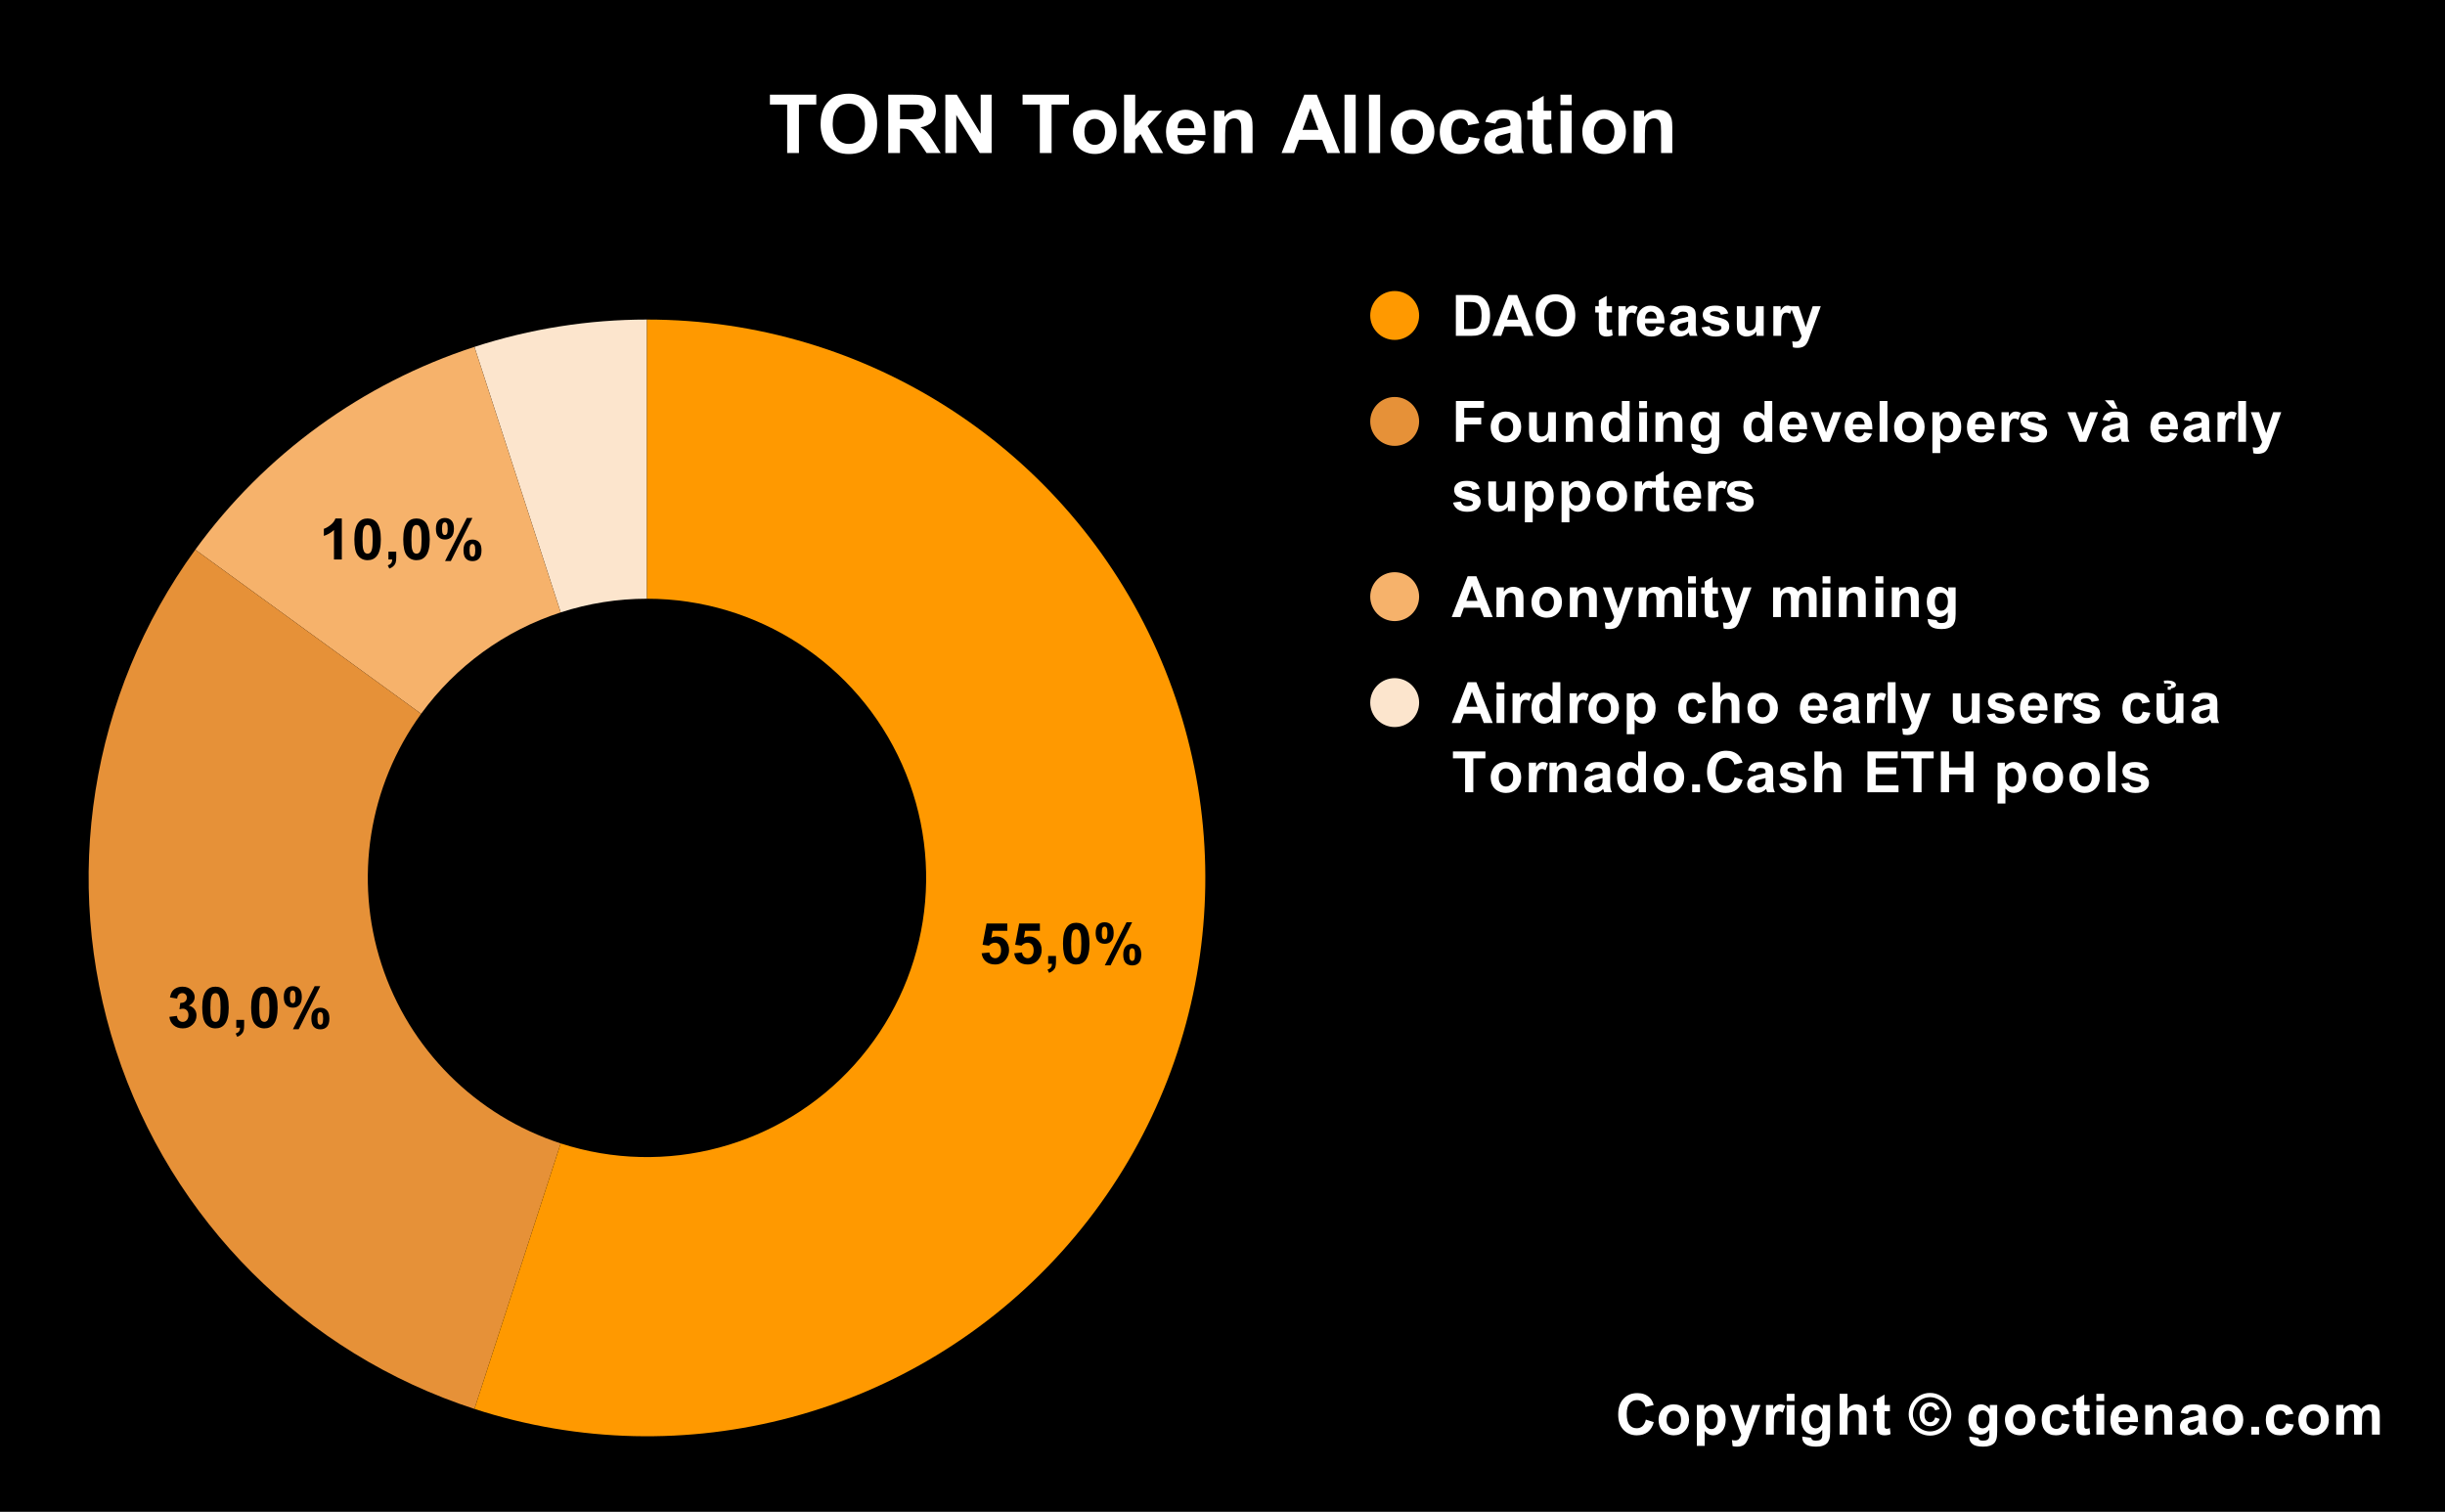 <svg version="1.1" viewBox="0.0 0.0 600.0 371.0" fill="none" stroke="none" stroke-linecap="square" stroke-miterlimit="10" width="600" height="371" xmlns:xlink="http://www.w3.org/1999/xlink" xmlns="http://www.w3.org/2000/svg"><path fill="#000000" d="M0 0L600.0 0L600.0 371.0L0 371.0L0 0Z" fill-rule="nonzero"/><path fill="#fce5cd" d="M116.426 85.123C130.1 80.68 144.389 78.417 158.767 78.417L158.767 146.925C151.578 146.925 144.434 148.057 137.596 150.278Z" fill-rule="nonzero"/><path fill="#f6b26b" d="M47.918 134.897C64.925 111.488 88.907 94.064 116.426 85.123L137.596 150.278C123.837 154.749 111.846 163.461 103.342 175.165Z" fill-rule="nonzero"/><path fill="#e69138" d="M116.426 345.744C74.713 332.191 42.009 299.487 28.456 257.774C14.903 216.061 22.138 170.38 47.918 134.897L103.342 175.165C90.452 192.907 86.835 215.747 93.611 236.604C100.388 257.46 116.74 273.812 137.596 280.589Z" fill-rule="nonzero"/><path fill="#ff9900" d="M158.767 78.417C212.882 78.417 261.927 110.267 283.938 159.704C305.948 209.14 296.8 266.9 260.59 307.115C224.38 347.331 167.893 362.466 116.426 345.744L137.596 280.589C163.33 288.95 191.573 281.382 209.678 261.274C227.783 241.167 232.357 212.287 221.352 187.568C210.347 162.85 185.824 146.925 158.767 146.925Z" fill-rule="nonzero"/><path fill="#000000" d="M240.889 233.931L242.795 233.728Q242.889 234.384 243.28 234.759Q243.686 235.134 244.217 235.134Q244.811 235.134 245.233 234.65Q245.655 234.165 245.655 233.181Q245.655 232.259 245.233 231.806Q244.826 231.337 244.155 231.337Q243.326 231.337 242.67 232.071L241.123 231.837L242.108 226.618L247.186 226.618L247.186 228.415L243.561 228.415L243.264 230.118Q243.905 229.806 244.576 229.806Q245.842 229.806 246.733 230.743Q247.623 231.665 247.623 233.15Q247.623 234.384 246.905 235.353Q245.936 236.681 244.201 236.681Q242.811 236.681 241.936 235.946Q241.061 235.196 240.889 233.931ZM248.889 233.931L250.795 233.728Q250.889 234.384 251.28 234.759Q251.686 235.134 252.217 235.134Q252.811 235.134 253.233 234.65Q253.655 234.165 253.655 233.181Q253.655 232.259 253.233 231.806Q252.826 231.337 252.155 231.337Q251.326 231.337 250.67 232.071L249.123 231.837L250.108 226.618L255.186 226.618L255.186 228.415L251.561 228.415L251.264 230.118Q251.905 229.806 252.576 229.806Q253.842 229.806 254.733 230.743Q255.623 231.665 255.623 233.15Q255.623 234.384 254.905 235.353Q253.936 236.681 252.201 236.681Q250.811 236.681 249.936 235.946Q249.061 235.196 248.889 233.931ZM257.217 234.587L259.139 234.587L259.139 235.962Q259.139 236.79 258.998 237.275Q258.858 237.759 258.451 238.134Q258.061 238.525 257.436 238.743L257.061 237.946Q257.639 237.759 257.889 237.415Q258.139 237.087 258.155 236.509L257.217 236.509L257.217 234.587ZM264.108 226.446Q265.561 226.446 266.389 227.478Q267.358 228.712 267.358 231.571Q267.358 234.415 266.373 235.65Q265.561 236.681 264.108 236.681Q262.639 236.681 261.748 235.556Q260.858 234.431 260.858 231.54Q260.858 228.712 261.842 227.478Q262.655 226.446 264.108 226.446ZM264.108 228.04Q263.764 228.04 263.483 228.259Q263.217 228.478 263.061 229.056Q262.858 229.806 262.858 231.571Q262.858 233.337 263.03 233.993Q263.217 234.65 263.483 234.868Q263.764 235.087 264.108 235.087Q264.451 235.087 264.717 234.868Q264.998 234.65 265.155 234.071Q265.358 233.337 265.358 231.571Q265.358 229.806 265.17 229.15Q264.998 228.478 264.717 228.259Q264.451 228.04 264.108 228.04ZM268.873 228.962Q268.873 227.618 269.467 226.978Q270.061 226.321 271.061 226.321Q272.108 226.321 272.701 226.962Q273.295 227.603 273.295 228.962Q273.295 230.306 272.701 230.962Q272.108 231.603 271.108 231.603Q270.061 231.603 269.467 230.962Q268.873 230.321 268.873 228.962ZM270.373 228.946Q270.373 229.931 270.592 230.259Q270.764 230.509 271.061 230.509Q271.373 230.509 271.545 230.259Q271.764 229.931 271.764 228.946Q271.764 227.978 271.545 227.65Q271.373 227.384 271.061 227.384Q270.764 227.384 270.592 227.634Q270.373 227.978 270.373 228.946ZM272.53 236.9L271.108 236.9L276.451 226.321L277.826 226.321L272.53 236.9ZM275.639 234.259Q275.639 232.915 276.217 232.275Q276.811 231.618 277.842 231.618Q278.873 231.618 279.467 232.275Q280.061 232.915 280.061 234.259Q280.061 235.618 279.467 236.275Q278.873 236.915 277.858 236.915Q276.811 236.915 276.217 236.275Q275.639 235.618 275.639 234.259ZM277.123 234.259Q277.123 235.228 277.358 235.556Q277.53 235.806 277.826 235.806Q278.139 235.806 278.295 235.571Q278.53 235.228 278.53 234.259Q278.53 233.275 278.311 232.946Q278.139 232.696 277.826 232.696Q277.514 232.696 277.358 232.946Q277.123 233.275 277.123 234.259Z" fill-rule="nonzero"/><path fill="#000000" d="M41.565 249.532L43.424 249.298Q43.502 250.017 43.893 250.392Q44.284 250.767 44.846 250.767Q45.44 250.767 45.846 250.314Q46.252 249.861 46.252 249.095Q46.252 248.376 45.862 247.954Q45.471 247.532 44.909 247.532Q44.534 247.532 44.034 247.673L44.237 246.111Q45.018 246.126 45.424 245.767Q45.846 245.407 45.846 244.814Q45.846 244.314 45.534 244.017Q45.237 243.704 44.737 243.704Q44.252 243.704 43.893 244.048Q43.549 244.392 43.471 245.048L41.706 244.751Q41.893 243.829 42.252 243.298Q42.627 242.751 43.299 242.439Q43.971 242.126 44.799 242.126Q46.206 242.126 47.065 243.032Q47.768 243.767 47.768 244.689Q47.768 246.017 46.331 246.798Q47.19 246.986 47.706 247.626Q48.221 248.267 48.221 249.173Q48.221 250.501 47.252 251.439Q46.284 252.361 44.862 252.361Q43.502 252.361 42.596 251.579Q41.706 250.798 41.565 249.532ZM52.877 242.126Q54.331 242.126 55.159 243.157Q56.127 244.392 56.127 247.251Q56.127 250.095 55.143 251.329Q54.331 252.361 52.877 252.361Q51.409 252.361 50.518 251.236Q49.627 250.111 49.627 247.22Q49.627 244.392 50.612 243.157Q51.424 242.126 52.877 242.126ZM52.877 243.72Q52.534 243.72 52.252 243.939Q51.987 244.157 51.831 244.736Q51.627 245.486 51.627 247.251Q51.627 249.017 51.799 249.673Q51.987 250.329 52.252 250.548Q52.534 250.767 52.877 250.767Q53.221 250.767 53.487 250.548Q53.768 250.329 53.924 249.751Q54.127 249.017 54.127 247.251Q54.127 245.486 53.94 244.829Q53.768 244.157 53.487 243.939Q53.221 243.72 52.877 243.72ZM57.987 250.267L59.909 250.267L59.909 251.642Q59.909 252.47 59.768 252.954Q59.627 253.439 59.221 253.814Q58.831 254.204 58.206 254.423L57.831 253.626Q58.409 253.439 58.659 253.095Q58.909 252.767 58.924 252.189L57.987 252.189L57.987 250.267ZM64.877 242.126Q66.331 242.126 67.159 243.157Q68.127 244.392 68.127 247.251Q68.127 250.095 67.143 251.329Q66.331 252.361 64.877 252.361Q63.409 252.361 62.518 251.236Q61.627 250.111 61.627 247.22Q61.627 244.392 62.612 243.157Q63.424 242.126 64.877 242.126ZM64.877 243.72Q64.534 243.72 64.252 243.939Q63.987 244.157 63.831 244.736Q63.627 245.486 63.627 247.251Q63.627 249.017 63.799 249.673Q63.987 250.329 64.252 250.548Q64.534 250.767 64.877 250.767Q65.221 250.767 65.487 250.548Q65.768 250.329 65.924 249.751Q66.127 249.017 66.127 247.251Q66.127 245.486 65.94 244.829Q65.768 244.157 65.487 243.939Q65.221 243.72 64.877 243.72ZM69.643 244.642Q69.643 243.298 70.237 242.657Q70.831 242.001 71.831 242.001Q72.877 242.001 73.471 242.642Q74.065 243.282 74.065 244.642Q74.065 245.986 73.471 246.642Q72.877 247.282 71.877 247.282Q70.831 247.282 70.237 246.642Q69.643 246.001 69.643 244.642ZM71.143 244.626Q71.143 245.611 71.362 245.939Q71.534 246.189 71.831 246.189Q72.143 246.189 72.315 245.939Q72.534 245.611 72.534 244.626Q72.534 243.657 72.315 243.329Q72.143 243.064 71.831 243.064Q71.534 243.064 71.362 243.314Q71.143 243.657 71.143 244.626ZM73.299 252.579L71.877 252.579L77.221 242.001L78.596 242.001L73.299 252.579ZM76.409 249.939Q76.409 248.595 76.987 247.954Q77.581 247.298 78.612 247.298Q79.643 247.298 80.237 247.954Q80.831 248.595 80.831 249.939Q80.831 251.298 80.237 251.954Q79.643 252.595 78.627 252.595Q77.581 252.595 76.987 251.954Q76.409 251.298 76.409 249.939ZM77.893 249.939Q77.893 250.907 78.127 251.236Q78.299 251.486 78.596 251.486Q78.909 251.486 79.065 251.251Q79.299 250.907 79.299 249.939Q79.299 248.954 79.081 248.626Q78.909 248.376 78.596 248.376Q78.284 248.376 78.127 248.626Q77.893 248.954 77.893 249.939Z" fill-rule="nonzero"/><path fill="#000000" d="M83.88 137.297L81.958 137.297L81.958 130.062Q80.896 131.047 79.474 131.515L79.474 129.765Q80.224 129.531 81.099 128.844Q81.989 128.156 82.318 127.234L83.88 127.234L83.88 137.297ZM90.208 127.234Q91.661 127.234 92.489 128.265Q93.458 129.5 93.458 132.359Q93.458 135.203 92.474 136.437Q91.661 137.469 90.208 137.469Q88.739 137.469 87.849 136.344Q86.958 135.219 86.958 132.328Q86.958 129.5 87.943 128.265Q88.755 127.234 90.208 127.234ZM90.208 128.828Q89.864 128.828 89.583 129.047Q89.318 129.265 89.161 129.844Q88.958 130.594 88.958 132.359Q88.958 134.125 89.13 134.781Q89.318 135.437 89.583 135.656Q89.864 135.875 90.208 135.875Q90.552 135.875 90.818 135.656Q91.099 135.437 91.255 134.859Q91.458 134.125 91.458 132.359Q91.458 130.594 91.271 129.937Q91.099 129.265 90.818 129.047Q90.552 128.828 90.208 128.828ZM95.318 135.375L97.239 135.375L97.239 136.75Q97.239 137.578 97.099 138.062Q96.958 138.547 96.552 138.922Q96.161 139.312 95.536 139.531L95.161 138.734Q95.739 138.547 95.989 138.203Q96.239 137.875 96.255 137.297L95.318 137.297L95.318 135.375ZM102.208 127.234Q103.661 127.234 104.489 128.265Q105.458 129.5 105.458 132.359Q105.458 135.203 104.474 136.437Q103.661 137.469 102.208 137.469Q100.739 137.469 99.849 136.344Q98.958 135.219 98.958 132.328Q98.958 129.5 99.943 128.265Q100.755 127.234 102.208 127.234ZM102.208 128.828Q101.864 128.828 101.583 129.047Q101.318 129.265 101.161 129.844Q100.958 130.594 100.958 132.359Q100.958 134.125 101.13 134.781Q101.318 135.437 101.583 135.656Q101.864 135.875 102.208 135.875Q102.552 135.875 102.818 135.656Q103.099 135.437 103.255 134.859Q103.458 134.125 103.458 132.359Q103.458 130.594 103.271 129.937Q103.099 129.265 102.818 129.047Q102.552 128.828 102.208 128.828ZM106.974 129.75Q106.974 128.406 107.568 127.765Q108.161 127.109 109.161 127.109Q110.208 127.109 110.802 127.75Q111.396 128.39 111.396 129.75Q111.396 131.094 110.802 131.75Q110.208 132.39 109.208 132.39Q108.161 132.39 107.568 131.75Q106.974 131.109 106.974 129.75ZM108.474 129.734Q108.474 130.719 108.693 131.047Q108.864 131.297 109.161 131.297Q109.474 131.297 109.646 131.047Q109.864 130.719 109.864 129.734Q109.864 128.765 109.646 128.437Q109.474 128.172 109.161 128.172Q108.864 128.172 108.693 128.422Q108.474 128.765 108.474 129.734ZM110.63 137.687L109.208 137.687L114.552 127.109L115.927 127.109L110.63 137.687ZM113.739 135.047Q113.739 133.703 114.318 133.062Q114.911 132.406 115.943 132.406Q116.974 132.406 117.568 133.062Q118.161 133.703 118.161 135.047Q118.161 136.406 117.568 137.062Q116.974 137.703 115.958 137.703Q114.911 137.703 114.318 137.062Q113.739 136.406 113.739 135.047ZM115.224 135.047Q115.224 136.015 115.458 136.344Q115.63 136.594 115.927 136.594Q116.239 136.594 116.396 136.359Q116.63 136.015 116.63 135.047Q116.63 134.062 116.411 133.734Q116.239 133.484 115.927 133.484Q115.614 133.484 115.458 133.734Q115.224 134.062 115.224 135.047Z" fill-rule="nonzero"/><path fill="#ff9900" d="M348.252 77.417C348.252 80.73 345.566 83.417 342.252 83.417C338.938 83.417 336.252 80.73 336.252 77.417C336.252 74.103 338.938 71.417 342.252 71.417C345.566 71.417 348.252 74.103 348.252 77.417Z" fill-rule="nonzero"/><path fill="#ffffff" d="M357.268 72.401L360.955 72.401Q362.221 72.401 362.877 72.589Q363.752 72.839 364.377 73.51Q365.002 74.167 365.33 75.135Q365.658 76.089 365.658 77.495Q365.658 78.745 365.362 79.635Q364.987 80.729 364.283 81.401Q363.752 81.917 362.862 82.198Q362.19 82.417 361.065 82.417L357.268 82.417L357.268 72.401ZM359.283 74.089L359.283 80.729L360.799 80.729Q361.643 80.729 362.018 80.635Q362.518 80.51 362.83 80.214Q363.158 79.917 363.362 79.245Q363.58 78.573 363.58 77.417Q363.58 76.245 363.362 75.635Q363.158 75.01 362.783 74.667Q362.424 74.307 361.862 74.182Q361.44 74.089 360.19 74.089L359.283 74.089ZM376.315 82.417L374.112 82.417L373.237 80.135L369.221 80.135L368.393 82.417L366.252 82.417L370.158 72.401L372.299 72.401L376.315 82.417ZM372.58 78.448L371.205 74.729L369.846 78.448L372.58 78.448ZM376.862 77.464Q376.862 75.932 377.315 74.901Q377.658 74.135 378.252 73.526Q378.846 72.917 379.549 72.62Q380.487 72.229 381.705 72.229Q383.924 72.229 385.252 73.604Q386.58 74.979 386.58 77.417Q386.58 79.839 385.252 81.214Q383.94 82.589 381.737 82.589Q379.502 82.589 378.174 81.229Q376.862 79.854 376.862 77.464ZM378.94 77.401Q378.94 79.104 379.721 79.979Q380.518 80.854 381.721 80.854Q382.94 80.854 383.705 79.995Q384.487 79.12 384.487 77.37Q384.487 75.651 383.737 74.807Q382.987 73.948 381.721 73.948Q380.471 73.948 379.705 74.807Q378.94 75.667 378.94 77.401ZM395.58 75.151L395.58 76.682L394.268 76.682L394.268 79.62Q394.268 80.495 394.299 80.651Q394.346 80.792 394.471 80.901Q394.612 80.995 394.815 80.995Q395.08 80.995 395.58 80.807L395.737 82.292Q395.08 82.589 394.221 82.589Q393.705 82.589 393.283 82.417Q392.877 82.229 392.674 81.964Q392.487 81.682 392.408 81.214Q392.346 80.87 392.346 79.854L392.346 76.682L391.471 76.682L391.471 75.151L392.346 75.151L392.346 73.714L394.268 72.589L394.268 75.151L395.58 75.151ZM399.096 82.417L397.174 82.417L397.174 75.151L398.955 75.151L398.955 76.182Q399.424 75.464 399.783 75.229Q400.143 74.995 400.612 74.995Q401.268 74.995 401.877 75.354L401.283 77.026Q400.799 76.714 400.377 76.714Q399.971 76.714 399.69 76.948Q399.424 77.167 399.252 77.745Q399.096 78.323 399.096 80.167L399.096 82.417ZM406.455 80.104L408.377 80.432Q408.002 81.479 407.205 82.042Q406.408 82.589 405.221 82.589Q403.33 82.589 402.408 81.339Q401.69 80.354 401.69 78.839Q401.69 77.042 402.627 76.026Q403.58 74.995 405.033 74.995Q406.643 74.995 407.58 76.073Q408.518 77.135 408.471 79.339L403.658 79.339Q403.69 80.198 404.127 80.682Q404.58 81.151 405.237 81.151Q405.69 81.151 405.987 80.901Q406.299 80.651 406.455 80.104ZM406.565 78.167Q406.549 77.323 406.143 76.901Q405.737 76.464 405.143 76.464Q404.518 76.464 404.096 76.917Q403.69 77.385 403.705 78.167L406.565 78.167ZM411.69 77.37L409.955 77.057Q410.237 76.01 410.955 75.51Q411.674 74.995 413.096 74.995Q414.377 74.995 415.002 75.307Q415.643 75.604 415.893 76.073Q416.143 76.542 416.143 77.792L416.127 80.026Q416.127 80.995 416.221 81.448Q416.315 81.901 416.565 82.417L414.674 82.417Q414.596 82.229 414.487 81.854Q414.44 81.682 414.408 81.62Q413.924 82.104 413.362 82.354Q412.799 82.589 412.158 82.589Q411.049 82.589 410.393 81.979Q409.752 81.37 409.752 80.432Q409.752 79.823 410.049 79.339Q410.346 78.854 410.862 78.604Q411.393 78.339 412.393 78.151Q413.737 77.901 414.268 77.682L414.268 77.495Q414.268 76.932 413.987 76.698Q413.721 76.464 412.955 76.464Q412.44 76.464 412.158 76.667Q411.877 76.87 411.69 77.37ZM414.268 78.932Q413.893 79.057 413.096 79.229Q412.299 79.401 412.049 79.557Q411.674 79.823 411.674 80.229Q411.674 80.635 411.971 80.932Q412.268 81.229 412.737 81.229Q413.252 81.229 413.737 80.885Q414.08 80.62 414.19 80.245Q414.268 80.01 414.268 79.307L414.268 78.932ZM417.58 80.339L419.502 80.057Q419.627 80.604 420.002 80.901Q420.377 81.198 421.065 81.198Q421.799 81.198 422.174 80.917Q422.44 80.729 422.44 80.401Q422.44 80.182 422.299 80.042Q422.158 79.901 421.658 79.792Q419.33 79.276 418.705 78.854Q417.846 78.26 417.846 77.214Q417.846 76.276 418.58 75.635Q419.33 74.995 420.908 74.995Q422.393 74.995 423.112 75.479Q423.846 75.964 424.112 76.917L422.299 77.245Q422.19 76.823 421.862 76.604Q421.533 76.37 420.94 76.37Q420.174 76.37 419.846 76.589Q419.627 76.729 419.627 76.979Q419.627 77.182 419.83 77.323Q420.08 77.51 421.612 77.87Q423.158 78.214 423.768 78.714Q424.362 79.229 424.362 80.151Q424.362 81.151 423.518 81.87Q422.69 82.589 421.065 82.589Q419.58 82.589 418.705 81.979Q417.846 81.37 417.58 80.339ZM431.033 82.417L431.033 81.323Q430.643 81.917 429.987 82.26Q429.346 82.589 428.627 82.589Q427.893 82.589 427.315 82.26Q426.737 81.932 426.471 81.354Q426.221 80.776 426.221 79.745L426.221 75.151L428.143 75.151L428.143 78.495Q428.143 80.026 428.237 80.37Q428.346 80.714 428.627 80.917Q428.908 81.12 429.346 81.12Q429.83 81.12 430.221 80.854Q430.612 80.573 430.752 80.182Q430.893 79.776 430.893 78.214L430.893 75.151L432.815 75.151L432.815 82.417L431.033 82.417ZM437.096 82.417L435.174 82.417L435.174 75.151L436.955 75.151L436.955 76.182Q437.424 75.464 437.783 75.229Q438.143 74.995 438.612 74.995Q439.268 74.995 439.877 75.354L439.283 77.026Q438.799 76.714 438.377 76.714Q437.971 76.714 437.69 76.948Q437.424 77.167 437.252 77.745Q437.096 78.323 437.096 80.167L437.096 82.417ZM439.346 75.151L441.393 75.151L443.127 80.307L444.83 75.151L446.815 75.151L444.252 82.135L443.799 83.401Q443.533 84.042 443.299 84.37Q443.08 84.714 442.783 84.917Q442.487 85.135 442.049 85.245Q441.612 85.37 441.065 85.37Q440.518 85.37 439.987 85.245L439.815 83.745Q440.268 83.839 440.627 83.839Q441.299 83.839 441.612 83.432Q441.94 83.042 442.112 82.432L439.346 75.151Z" fill-rule="nonzero"/><path fill="#e69138" d="M348.252 103.417C348.252 106.73 345.566 109.417 342.252 109.417C338.938 109.417 336.252 106.73 336.252 103.417C336.252 100.103 338.938 97.417 342.252 97.417C345.566 97.417 348.252 100.103 348.252 103.417Z" fill-rule="nonzero"/><path fill="#ffffff" d="M357.283 108.417L357.283 98.401L364.158 98.401L364.158 100.089L359.315 100.089L359.315 102.464L363.487 102.464L363.487 104.151L359.315 104.151L359.315 108.417L357.283 108.417ZM365.815 104.682Q365.815 103.729 366.283 102.839Q366.752 101.932 367.612 101.464Q368.487 100.995 369.549 100.995Q371.205 100.995 372.252 102.073Q373.299 103.135 373.299 104.76Q373.299 106.417 372.237 107.51Q371.174 108.589 369.565 108.589Q368.565 108.589 367.658 108.135Q366.752 107.682 366.283 106.807Q365.815 105.932 365.815 104.682ZM367.783 104.792Q367.783 105.87 368.299 106.448Q368.815 107.01 369.565 107.01Q370.315 107.01 370.815 106.448Q371.33 105.87 371.33 104.776Q371.33 103.714 370.815 103.135Q370.315 102.557 369.565 102.557Q368.815 102.557 368.299 103.135Q367.783 103.714 367.783 104.792ZM380.033 108.417L380.033 107.323Q379.643 107.917 378.987 108.26Q378.346 108.589 377.627 108.589Q376.893 108.589 376.315 108.26Q375.737 107.932 375.471 107.354Q375.221 106.776 375.221 105.745L375.221 101.151L377.143 101.151L377.143 104.495Q377.143 106.026 377.237 106.37Q377.346 106.714 377.627 106.917Q377.908 107.12 378.346 107.12Q378.83 107.12 379.221 106.854Q379.612 106.573 379.752 106.182Q379.893 105.776 379.893 104.214L379.893 101.151L381.815 101.151L381.815 108.417L380.033 108.417ZM390.862 108.417L388.94 108.417L388.94 104.714Q388.94 103.542 388.815 103.198Q388.69 102.839 388.408 102.651Q388.143 102.464 387.752 102.464Q387.252 102.464 386.846 102.745Q386.455 103.01 386.299 103.464Q386.158 103.917 386.158 105.135L386.158 108.417L384.237 108.417L384.237 101.151L386.033 101.151L386.033 102.229Q386.971 100.995 388.424 100.995Q389.049 100.995 389.58 101.229Q390.112 101.448 390.377 101.807Q390.643 102.167 390.752 102.62Q390.862 103.057 390.862 103.901L390.862 108.417ZM399.908 108.417L398.127 108.417L398.127 107.354Q397.69 107.979 397.08 108.292Q396.471 108.589 395.862 108.589Q394.612 108.589 393.721 107.573Q392.83 106.557 392.83 104.76Q392.83 102.917 393.69 101.964Q394.565 100.995 395.893 100.995Q397.112 100.995 398.002 102.01L398.002 98.401L399.908 98.401L399.908 108.417ZM394.783 104.635Q394.783 105.792 395.112 106.307Q395.58 107.057 396.408 107.057Q397.065 107.057 397.533 106.495Q398.002 105.932 398.002 104.807Q398.002 103.557 397.549 103.01Q397.096 102.464 396.393 102.464Q395.705 102.464 395.237 103.01Q394.783 103.542 394.783 104.635ZM402.252 100.167L402.252 98.401L404.174 98.401L404.174 100.167L402.252 100.167ZM402.252 108.417L402.252 101.151L404.174 101.151L404.174 108.417L402.252 108.417ZM412.862 108.417L410.94 108.417L410.94 104.714Q410.94 103.542 410.815 103.198Q410.69 102.839 410.408 102.651Q410.143 102.464 409.752 102.464Q409.252 102.464 408.846 102.745Q408.455 103.01 408.299 103.464Q408.158 103.917 408.158 105.135L408.158 108.417L406.237 108.417L406.237 101.151L408.033 101.151L408.033 102.229Q408.971 100.995 410.424 100.995Q411.049 100.995 411.58 101.229Q412.112 101.448 412.377 101.807Q412.643 102.167 412.752 102.62Q412.862 103.057 412.862 103.901L412.862 108.417ZM415.08 108.901L417.268 109.167Q417.33 109.542 417.533 109.682Q417.799 109.901 418.393 109.901Q419.143 109.901 419.518 109.667Q419.768 109.51 419.893 109.182Q419.987 108.948 419.987 108.307L419.987 107.245Q419.127 108.417 417.815 108.417Q416.346 108.417 415.502 107.182Q414.83 106.198 414.83 104.745Q414.83 102.917 415.705 101.964Q416.58 100.995 417.893 100.995Q419.237 100.995 420.112 102.182L420.112 101.151L421.908 101.151L421.908 107.667Q421.908 108.964 421.69 109.589Q421.487 110.229 421.096 110.589Q420.721 110.948 420.08 111.151Q419.44 111.37 418.471 111.37Q416.612 111.37 415.846 110.729Q415.08 110.104 415.08 109.135Q415.08 109.026 415.08 108.901ZM416.799 104.635Q416.799 105.792 417.237 106.339Q417.69 106.87 418.346 106.87Q419.049 106.87 419.533 106.323Q420.018 105.76 420.018 104.682Q420.018 103.557 419.549 103.01Q419.096 102.464 418.377 102.464Q417.69 102.464 417.237 103.01Q416.799 103.542 416.799 104.635ZM434.908 108.417L433.127 108.417L433.127 107.354Q432.69 107.979 432.08 108.292Q431.471 108.589 430.862 108.589Q429.612 108.589 428.721 107.573Q427.83 106.557 427.83 104.76Q427.83 102.917 428.69 101.964Q429.565 100.995 430.893 100.995Q432.112 100.995 433.002 102.01L433.002 98.401L434.908 98.401L434.908 108.417ZM429.783 104.635Q429.783 105.792 430.112 106.307Q430.58 107.057 431.408 107.057Q432.065 107.057 432.533 106.495Q433.002 105.932 433.002 104.807Q433.002 103.557 432.549 103.01Q432.096 102.464 431.393 102.464Q430.705 102.464 430.237 103.01Q429.783 103.542 429.783 104.635ZM441.455 106.104L443.377 106.432Q443.002 107.479 442.205 108.042Q441.408 108.589 440.221 108.589Q438.33 108.589 437.408 107.339Q436.69 106.354 436.69 104.839Q436.69 103.042 437.627 102.026Q438.58 100.995 440.033 100.995Q441.643 100.995 442.58 102.073Q443.518 103.135 443.471 105.339L438.658 105.339Q438.69 106.198 439.127 106.682Q439.58 107.151 440.237 107.151Q440.69 107.151 440.987 106.901Q441.299 106.651 441.455 106.104ZM441.565 104.167Q441.549 103.323 441.143 102.901Q440.737 102.464 440.143 102.464Q439.518 102.464 439.096 102.917Q438.69 103.385 438.705 104.167L441.565 104.167ZM447.252 108.417L444.33 101.151L446.346 101.151L447.705 104.854L448.112 106.104Q448.268 105.62 448.299 105.479Q448.408 105.167 448.518 104.854L449.893 101.151L451.862 101.151L448.987 108.417L447.252 108.417ZM457.455 106.104L459.377 106.432Q459.002 107.479 458.205 108.042Q457.408 108.589 456.221 108.589Q454.33 108.589 453.408 107.339Q452.69 106.354 452.69 104.839Q452.69 103.042 453.627 102.026Q454.58 100.995 456.033 100.995Q457.643 100.995 458.58 102.073Q459.518 103.135 459.471 105.339L454.658 105.339Q454.69 106.198 455.127 106.682Q455.58 107.151 456.237 107.151Q456.69 107.151 456.987 106.901Q457.299 106.651 457.455 106.104ZM457.565 104.167Q457.549 103.323 457.143 102.901Q456.737 102.464 456.143 102.464Q455.518 102.464 455.096 102.917Q454.69 103.385 454.705 104.167L457.565 104.167ZM461.252 108.417L461.252 98.401L463.174 98.401L463.174 108.417L461.252 108.417ZM464.815 104.682Q464.815 103.729 465.283 102.839Q465.752 101.932 466.612 101.464Q467.487 100.995 468.549 100.995Q470.205 100.995 471.252 102.073Q472.299 103.135 472.299 104.76Q472.299 106.417 471.237 107.51Q470.174 108.589 468.565 108.589Q467.565 108.589 466.658 108.135Q465.752 107.682 465.283 106.807Q464.815 105.932 464.815 104.682ZM466.783 104.792Q466.783 105.87 467.299 106.448Q467.815 107.01 468.565 107.01Q469.315 107.01 469.815 106.448Q470.33 105.87 470.33 104.776Q470.33 103.714 469.815 103.135Q469.315 102.557 468.565 102.557Q467.815 102.557 467.299 103.135Q466.783 103.714 466.783 104.792ZM474.205 101.151L475.987 101.151L475.987 102.229Q476.346 101.682 476.94 101.339Q477.533 100.995 478.252 100.995Q479.518 100.995 480.393 101.995Q481.283 102.979 481.283 104.745Q481.283 106.557 480.393 107.573Q479.502 108.589 478.237 108.589Q477.643 108.589 477.143 108.354Q476.658 108.104 476.127 107.526L476.127 111.182L474.205 111.182L474.205 101.151ZM476.096 104.667Q476.096 105.885 476.58 106.479Q477.08 107.057 477.768 107.057Q478.44 107.057 478.877 106.526Q479.33 105.979 479.33 104.76Q479.33 103.62 478.862 103.073Q478.408 102.51 477.737 102.51Q477.033 102.51 476.565 103.057Q476.096 103.604 476.096 104.667ZM487.455 106.104L489.377 106.432Q489.002 107.479 488.205 108.042Q487.408 108.589 486.221 108.589Q484.33 108.589 483.408 107.339Q482.69 106.354 482.69 104.839Q482.69 103.042 483.627 102.026Q484.58 100.995 486.033 100.995Q487.643 100.995 488.58 102.073Q489.518 103.135 489.471 105.339L484.658 105.339Q484.69 106.198 485.127 106.682Q485.58 107.151 486.237 107.151Q486.69 107.151 486.987 106.901Q487.299 106.651 487.455 106.104ZM487.565 104.167Q487.549 103.323 487.143 102.901Q486.737 102.464 486.143 102.464Q485.518 102.464 485.096 102.917Q484.69 103.385 484.705 104.167L487.565 104.167ZM493.096 108.417L491.174 108.417L491.174 101.151L492.955 101.151L492.955 102.182Q493.424 101.464 493.783 101.229Q494.143 100.995 494.612 100.995Q495.268 100.995 495.877 101.354L495.283 103.026Q494.799 102.714 494.377 102.714Q493.971 102.714 493.69 102.948Q493.424 103.167 493.252 103.745Q493.096 104.323 493.096 106.167L493.096 108.417ZM495.58 106.339L497.502 106.057Q497.627 106.604 498.002 106.901Q498.377 107.198 499.065 107.198Q499.799 107.198 500.174 106.917Q500.44 106.729 500.44 106.401Q500.44 106.182 500.299 106.042Q500.158 105.901 499.658 105.792Q497.33 105.276 496.705 104.854Q495.846 104.26 495.846 103.214Q495.846 102.276 496.58 101.635Q497.33 100.995 498.908 100.995Q500.393 100.995 501.112 101.479Q501.846 101.964 502.112 102.917L500.299 103.245Q500.19 102.823 499.862 102.604Q499.533 102.37 498.94 102.37Q498.174 102.37 497.846 102.589Q497.627 102.729 497.627 102.979Q497.627 103.182 497.83 103.323Q498.08 103.51 499.612 103.87Q501.158 104.214 501.768 104.714Q502.362 105.229 502.362 106.151Q502.362 107.151 501.518 107.87Q500.69 108.589 499.065 108.589Q497.58 108.589 496.705 107.979Q495.846 107.37 495.58 106.339ZM510.252 108.417L507.33 101.151L509.346 101.151L510.705 104.854L511.112 106.104Q511.268 105.62 511.299 105.479Q511.408 105.167 511.518 104.854L512.893 101.151L514.862 101.151L511.987 108.417L510.252 108.417ZM517.69 103.37L515.955 103.057Q516.237 102.01 516.955 101.51Q517.674 100.995 519.096 100.995Q520.377 100.995 521.002 101.307Q521.643 101.604 521.893 102.073Q522.143 102.542 522.143 103.792L522.127 106.026Q522.127 106.995 522.221 107.448Q522.315 107.901 522.565 108.417L520.674 108.417Q520.596 108.229 520.487 107.854Q520.44 107.682 520.408 107.62Q519.924 108.104 519.362 108.354Q518.799 108.589 518.158 108.589Q517.049 108.589 516.393 107.979Q515.752 107.37 515.752 106.432Q515.752 105.823 516.049 105.339Q516.346 104.854 516.862 104.604Q517.393 104.339 518.393 104.151Q519.737 103.901 520.268 103.682L520.268 103.495Q520.268 102.932 519.987 102.698Q519.721 102.464 518.955 102.464Q518.44 102.464 518.158 102.667Q517.877 102.87 517.69 103.37ZM520.268 104.932Q519.893 105.057 519.096 105.229Q518.299 105.401 518.049 105.557Q517.674 105.823 517.674 106.229Q517.674 106.635 517.971 106.932Q518.268 107.229 518.737 107.229Q519.252 107.229 519.737 106.885Q520.08 106.62 520.19 106.245Q520.268 106.01 520.268 105.307L520.268 104.932ZM519.643 100.26L518.424 100.26L516.533 98.229L518.69 98.229L519.643 100.26ZM532.455 106.104L534.377 106.432Q534.002 107.479 533.205 108.042Q532.408 108.589 531.221 108.589Q529.33 108.589 528.408 107.339Q527.69 106.354 527.69 104.839Q527.69 103.042 528.627 102.026Q529.58 100.995 531.033 100.995Q532.643 100.995 533.58 102.073Q534.518 103.135 534.471 105.339L529.658 105.339Q529.69 106.198 530.127 106.682Q530.58 107.151 531.237 107.151Q531.69 107.151 531.987 106.901Q532.299 106.651 532.455 106.104ZM532.565 104.167Q532.549 103.323 532.143 102.901Q531.737 102.464 531.143 102.464Q530.518 102.464 530.096 102.917Q529.69 103.385 529.705 104.167L532.565 104.167ZM537.69 103.37L535.955 103.057Q536.237 102.01 536.955 101.51Q537.674 100.995 539.096 100.995Q540.377 100.995 541.002 101.307Q541.643 101.604 541.893 102.073Q542.143 102.542 542.143 103.792L542.127 106.026Q542.127 106.995 542.221 107.448Q542.315 107.901 542.565 108.417L540.674 108.417Q540.596 108.229 540.487 107.854Q540.44 107.682 540.408 107.62Q539.924 108.104 539.362 108.354Q538.799 108.589 538.158 108.589Q537.049 108.589 536.393 107.979Q535.752 107.37 535.752 106.432Q535.752 105.823 536.049 105.339Q536.346 104.854 536.862 104.604Q537.393 104.339 538.393 104.151Q539.737 103.901 540.268 103.682L540.268 103.495Q540.268 102.932 539.987 102.698Q539.721 102.464 538.955 102.464Q538.44 102.464 538.158 102.667Q537.877 102.87 537.69 103.37ZM540.268 104.932Q539.893 105.057 539.096 105.229Q538.299 105.401 538.049 105.557Q537.674 105.823 537.674 106.229Q537.674 106.635 537.971 106.932Q538.268 107.229 538.737 107.229Q539.252 107.229 539.737 106.885Q540.08 106.62 540.19 106.245Q540.268 106.01 540.268 105.307L540.268 104.932ZM546.096 108.417L544.174 108.417L544.174 101.151L545.955 101.151L545.955 102.182Q546.424 101.464 546.783 101.229Q547.143 100.995 547.612 100.995Q548.268 100.995 548.877 101.354L548.283 103.026Q547.799 102.714 547.377 102.714Q546.971 102.714 546.69 102.948Q546.424 103.167 546.252 103.745Q546.096 104.323 546.096 106.167L546.096 108.417ZM549.252 108.417L549.252 98.401L551.174 98.401L551.174 108.417L549.252 108.417ZM552.346 101.151L554.393 101.151L556.127 106.307L557.83 101.151L559.815 101.151L557.252 108.135L556.799 109.401Q556.533 110.042 556.299 110.37Q556.08 110.714 555.783 110.917Q555.487 111.135 555.049 111.245Q554.612 111.37 554.065 111.37Q553.518 111.37 552.987 111.245L552.815 109.745Q553.268 109.839 553.627 109.839Q554.299 109.839 554.612 109.432Q554.94 109.042 555.112 108.432L552.346 101.151Z" fill-rule="nonzero"/><path fill="#ffffff" d="M356.58 123.339L358.502 123.057Q358.627 123.604 359.002 123.901Q359.377 124.198 360.065 124.198Q360.799 124.198 361.174 123.917Q361.44 123.729 361.44 123.401Q361.44 123.182 361.299 123.042Q361.158 122.901 360.658 122.792Q358.33 122.276 357.705 121.854Q356.846 121.26 356.846 120.214Q356.846 119.276 357.58 118.635Q358.33 117.995 359.908 117.995Q361.393 117.995 362.112 118.479Q362.846 118.964 363.112 119.917L361.299 120.245Q361.19 119.823 360.862 119.604Q360.533 119.37 359.94 119.37Q359.174 119.37 358.846 119.589Q358.627 119.729 358.627 119.979Q358.627 120.182 358.83 120.323Q359.08 120.51 360.612 120.87Q362.158 121.214 362.768 121.714Q363.362 122.229 363.362 123.151Q363.362 124.151 362.518 124.87Q361.69 125.589 360.065 125.589Q358.58 125.589 357.705 124.979Q356.846 124.37 356.58 123.339ZM370.033 125.417L370.033 124.323Q369.643 124.917 368.987 125.26Q368.346 125.589 367.627 125.589Q366.893 125.589 366.315 125.26Q365.737 124.932 365.471 124.354Q365.221 123.776 365.221 122.745L365.221 118.151L367.143 118.151L367.143 121.495Q367.143 123.026 367.237 123.37Q367.346 123.714 367.627 123.917Q367.908 124.12 368.346 124.12Q368.83 124.12 369.221 123.854Q369.612 123.573 369.752 123.182Q369.893 122.776 369.893 121.214L369.893 118.151L371.815 118.151L371.815 125.417L370.033 125.417ZM374.205 118.151L375.987 118.151L375.987 119.229Q376.346 118.682 376.94 118.339Q377.533 117.995 378.252 117.995Q379.518 117.995 380.393 118.995Q381.283 119.979 381.283 121.745Q381.283 123.557 380.393 124.573Q379.502 125.589 378.237 125.589Q377.643 125.589 377.143 125.354Q376.658 125.104 376.127 124.526L376.127 128.182L374.205 128.182L374.205 118.151ZM376.096 121.667Q376.096 122.885 376.58 123.479Q377.08 124.057 377.768 124.057Q378.44 124.057 378.877 123.526Q379.33 122.979 379.33 121.76Q379.33 120.62 378.862 120.073Q378.408 119.51 377.737 119.51Q377.033 119.51 376.565 120.057Q376.096 120.604 376.096 121.667ZM383.205 118.151L384.987 118.151L384.987 119.229Q385.346 118.682 385.94 118.339Q386.533 117.995 387.252 117.995Q388.518 117.995 389.393 118.995Q390.283 119.979 390.283 121.745Q390.283 123.557 389.393 124.573Q388.502 125.589 387.237 125.589Q386.643 125.589 386.143 125.354Q385.658 125.104 385.127 124.526L385.127 128.182L383.205 128.182L383.205 118.151ZM385.096 121.667Q385.096 122.885 385.58 123.479Q386.08 124.057 386.768 124.057Q387.44 124.057 387.877 123.526Q388.33 122.979 388.33 121.76Q388.33 120.62 387.862 120.073Q387.408 119.51 386.737 119.51Q386.033 119.51 385.565 120.057Q385.096 120.604 385.096 121.667ZM391.815 121.682Q391.815 120.729 392.283 119.839Q392.752 118.932 393.612 118.464Q394.487 117.995 395.549 117.995Q397.205 117.995 398.252 119.073Q399.299 120.135 399.299 121.76Q399.299 123.417 398.237 124.51Q397.174 125.589 395.565 125.589Q394.565 125.589 393.658 125.135Q392.752 124.682 392.283 123.807Q391.815 122.932 391.815 121.682ZM393.783 121.792Q393.783 122.87 394.299 123.448Q394.815 124.01 395.565 124.01Q396.315 124.01 396.815 123.448Q397.33 122.87 397.33 121.776Q397.33 120.714 396.815 120.135Q396.315 119.557 395.565 119.557Q394.815 119.557 394.299 120.135Q393.783 120.714 393.783 121.792ZM403.096 125.417L401.174 125.417L401.174 118.151L402.955 118.151L402.955 119.182Q403.424 118.464 403.783 118.229Q404.143 117.995 404.612 117.995Q405.268 117.995 405.877 118.354L405.283 120.026Q404.799 119.714 404.377 119.714Q403.971 119.714 403.69 119.948Q403.424 120.167 403.252 120.745Q403.096 121.323 403.096 123.167L403.096 125.417ZM409.58 118.151L409.58 119.682L408.268 119.682L408.268 122.62Q408.268 123.495 408.299 123.651Q408.346 123.792 408.471 123.901Q408.612 123.995 408.815 123.995Q409.08 123.995 409.58 123.807L409.737 125.292Q409.08 125.589 408.221 125.589Q407.705 125.589 407.283 125.417Q406.877 125.229 406.674 124.964Q406.487 124.682 406.408 124.214Q406.346 123.87 406.346 122.854L406.346 119.682L405.471 119.682L405.471 118.151L406.346 118.151L406.346 116.714L408.268 115.589L408.268 118.151L409.58 118.151ZM415.455 123.104L417.377 123.432Q417.002 124.479 416.205 125.042Q415.408 125.589 414.221 125.589Q412.33 125.589 411.408 124.339Q410.69 123.354 410.69 121.839Q410.69 120.042 411.627 119.026Q412.58 117.995 414.033 117.995Q415.643 117.995 416.58 119.073Q417.518 120.135 417.471 122.339L412.658 122.339Q412.69 123.198 413.127 123.682Q413.58 124.151 414.237 124.151Q414.69 124.151 414.987 123.901Q415.299 123.651 415.455 123.104ZM415.565 121.167Q415.549 120.323 415.143 119.901Q414.737 119.464 414.143 119.464Q413.518 119.464 413.096 119.917Q412.69 120.385 412.705 121.167L415.565 121.167ZM421.096 125.417L419.174 125.417L419.174 118.151L420.955 118.151L420.955 119.182Q421.424 118.464 421.783 118.229Q422.143 117.995 422.612 117.995Q423.268 117.995 423.877 118.354L423.283 120.026Q422.799 119.714 422.377 119.714Q421.971 119.714 421.69 119.948Q421.424 120.167 421.252 120.745Q421.096 121.323 421.096 123.167L421.096 125.417ZM423.58 123.339L425.502 123.057Q425.627 123.604 426.002 123.901Q426.377 124.198 427.065 124.198Q427.799 124.198 428.174 123.917Q428.44 123.729 428.44 123.401Q428.44 123.182 428.299 123.042Q428.158 122.901 427.658 122.792Q425.33 122.276 424.705 121.854Q423.846 121.26 423.846 120.214Q423.846 119.276 424.58 118.635Q425.33 117.995 426.908 117.995Q428.393 117.995 429.112 118.479Q429.846 118.964 430.112 119.917L428.299 120.245Q428.19 119.823 427.862 119.604Q427.533 119.37 426.94 119.37Q426.174 119.37 425.846 119.589Q425.627 119.729 425.627 119.979Q425.627 120.182 425.83 120.323Q426.08 120.51 427.612 120.87Q429.158 121.214 429.768 121.714Q430.362 122.229 430.362 123.151Q430.362 124.151 429.518 124.87Q428.69 125.589 427.065 125.589Q425.58 125.589 424.705 124.979Q423.846 124.37 423.58 123.339Z" fill-rule="nonzero"/><path fill="#f6b26b" d="M348.252 146.417C348.252 149.73 345.566 152.417 342.252 152.417C338.938 152.417 336.252 149.73 336.252 146.417C336.252 143.103 338.938 140.417 342.252 140.417C345.566 140.417 348.252 143.103 348.252 146.417Z" fill-rule="nonzero"/><path fill="#ffffff" d="M366.315 151.417L364.112 151.417L363.237 149.135L359.221 149.135L358.393 151.417L356.252 151.417L360.158 141.401L362.299 141.401L366.315 151.417ZM362.58 147.448L361.205 143.729L359.846 147.448L362.58 147.448ZM373.862 151.417L371.94 151.417L371.94 147.714Q371.94 146.542 371.815 146.198Q371.69 145.839 371.408 145.651Q371.143 145.464 370.752 145.464Q370.252 145.464 369.846 145.745Q369.455 146.01 369.299 146.464Q369.158 146.917 369.158 148.135L369.158 151.417L367.237 151.417L367.237 144.151L369.033 144.151L369.033 145.229Q369.971 143.995 371.424 143.995Q372.049 143.995 372.58 144.229Q373.112 144.448 373.377 144.807Q373.643 145.167 373.752 145.62Q373.862 146.057 373.862 146.901L373.862 151.417ZM375.815 147.682Q375.815 146.729 376.283 145.839Q376.752 144.932 377.612 144.464Q378.487 143.995 379.549 143.995Q381.205 143.995 382.252 145.073Q383.299 146.135 383.299 147.76Q383.299 149.417 382.237 150.51Q381.174 151.589 379.565 151.589Q378.565 151.589 377.658 151.135Q376.752 150.682 376.283 149.807Q375.815 148.932 375.815 147.682ZM377.783 147.792Q377.783 148.87 378.299 149.448Q378.815 150.01 379.565 150.01Q380.315 150.01 380.815 149.448Q381.33 148.87 381.33 147.776Q381.33 146.714 380.815 146.135Q380.315 145.557 379.565 145.557Q378.815 145.557 378.299 146.135Q377.783 146.714 377.783 147.792ZM391.862 151.417L389.94 151.417L389.94 147.714Q389.94 146.542 389.815 146.198Q389.69 145.839 389.408 145.651Q389.143 145.464 388.752 145.464Q388.252 145.464 387.846 145.745Q387.455 146.01 387.299 146.464Q387.158 146.917 387.158 148.135L387.158 151.417L385.237 151.417L385.237 144.151L387.033 144.151L387.033 145.229Q387.971 143.995 389.424 143.995Q390.049 143.995 390.58 144.229Q391.112 144.448 391.377 144.807Q391.643 145.167 391.752 145.62Q391.862 146.057 391.862 146.901L391.862 151.417ZM393.346 144.151L395.393 144.151L397.127 149.307L398.83 144.151L400.815 144.151L398.252 151.135L397.799 152.401Q397.533 153.042 397.299 153.37Q397.08 153.714 396.783 153.917Q396.487 154.135 396.049 154.245Q395.612 154.37 395.065 154.37Q394.518 154.37 393.987 154.245L393.815 152.745Q394.268 152.839 394.627 152.839Q395.299 152.839 395.612 152.432Q395.94 152.042 396.112 151.432L393.346 144.151ZM402.112 144.151L403.877 144.151L403.877 145.151Q404.83 143.995 406.143 143.995Q406.846 143.995 407.362 144.292Q407.877 144.573 408.205 145.151Q408.674 144.573 409.221 144.292Q409.783 143.995 410.408 143.995Q411.205 143.995 411.752 144.323Q412.315 144.635 412.596 145.276Q412.799 145.729 412.799 146.776L412.799 151.417L410.877 151.417L410.877 147.26Q410.877 146.182 410.674 145.87Q410.408 145.464 409.846 145.464Q409.455 145.464 409.096 145.714Q408.737 145.948 408.58 146.432Q408.424 146.901 408.424 147.932L408.424 151.417L406.502 151.417L406.502 147.432Q406.502 146.385 406.393 146.073Q406.299 145.76 406.08 145.62Q405.862 145.464 405.502 145.464Q405.049 145.464 404.69 145.714Q404.346 145.948 404.19 146.401Q404.033 146.839 404.033 147.885L404.033 151.417L402.112 151.417L402.112 144.151ZM414.252 143.167L414.252 141.401L416.174 141.401L416.174 143.167L414.252 143.167ZM414.252 151.417L414.252 144.151L416.174 144.151L416.174 151.417L414.252 151.417ZM421.58 144.151L421.58 145.682L420.268 145.682L420.268 148.62Q420.268 149.495 420.299 149.651Q420.346 149.792 420.471 149.901Q420.612 149.995 420.815 149.995Q421.08 149.995 421.58 149.807L421.737 151.292Q421.08 151.589 420.221 151.589Q419.705 151.589 419.283 151.417Q418.877 151.229 418.674 150.964Q418.487 150.682 418.408 150.214Q418.346 149.87 418.346 148.854L418.346 145.682L417.471 145.682L417.471 144.151L418.346 144.151L418.346 142.714L420.268 141.589L420.268 144.151L421.58 144.151ZM422.346 144.151L424.393 144.151L426.127 149.307L427.83 144.151L429.815 144.151L427.252 151.135L426.799 152.401Q426.533 153.042 426.299 153.37Q426.08 153.714 425.783 153.917Q425.487 154.135 425.049 154.245Q424.612 154.37 424.065 154.37Q423.518 154.37 422.987 154.245L422.815 152.745Q423.268 152.839 423.627 152.839Q424.299 152.839 424.612 152.432Q424.94 152.042 425.112 151.432L422.346 144.151ZM435.112 144.151L436.877 144.151L436.877 145.151Q437.83 143.995 439.143 143.995Q439.846 143.995 440.362 144.292Q440.877 144.573 441.205 145.151Q441.674 144.573 442.221 144.292Q442.783 143.995 443.408 143.995Q444.205 143.995 444.752 144.323Q445.315 144.635 445.596 145.276Q445.799 145.729 445.799 146.776L445.799 151.417L443.877 151.417L443.877 147.26Q443.877 146.182 443.674 145.87Q443.408 145.464 442.846 145.464Q442.455 145.464 442.096 145.714Q441.737 145.948 441.58 146.432Q441.424 146.901 441.424 147.932L441.424 151.417L439.502 151.417L439.502 147.432Q439.502 146.385 439.393 146.073Q439.299 145.76 439.08 145.62Q438.862 145.464 438.502 145.464Q438.049 145.464 437.69 145.714Q437.346 145.948 437.19 146.401Q437.033 146.839 437.033 147.885L437.033 151.417L435.112 151.417L435.112 144.151ZM447.252 143.167L447.252 141.401L449.174 141.401L449.174 143.167L447.252 143.167ZM447.252 151.417L447.252 144.151L449.174 144.151L449.174 151.417L447.252 151.417ZM457.862 151.417L455.94 151.417L455.94 147.714Q455.94 146.542 455.815 146.198Q455.69 145.839 455.408 145.651Q455.143 145.464 454.752 145.464Q454.252 145.464 453.846 145.745Q453.455 146.01 453.299 146.464Q453.158 146.917 453.158 148.135L453.158 151.417L451.237 151.417L451.237 144.151L453.033 144.151L453.033 145.229Q453.971 143.995 455.424 143.995Q456.049 143.995 456.58 144.229Q457.112 144.448 457.377 144.807Q457.643 145.167 457.752 145.62Q457.862 146.057 457.862 146.901L457.862 151.417ZM460.252 143.167L460.252 141.401L462.174 141.401L462.174 143.167L460.252 143.167ZM460.252 151.417L460.252 144.151L462.174 144.151L462.174 151.417L460.252 151.417ZM470.862 151.417L468.94 151.417L468.94 147.714Q468.94 146.542 468.815 146.198Q468.69 145.839 468.408 145.651Q468.143 145.464 467.752 145.464Q467.252 145.464 466.846 145.745Q466.455 146.01 466.299 146.464Q466.158 146.917 466.158 148.135L466.158 151.417L464.237 151.417L464.237 144.151L466.033 144.151L466.033 145.229Q466.971 143.995 468.424 143.995Q469.049 143.995 469.58 144.229Q470.112 144.448 470.377 144.807Q470.643 145.167 470.752 145.62Q470.862 146.057 470.862 146.901L470.862 151.417ZM473.08 151.901L475.268 152.167Q475.33 152.542 475.533 152.682Q475.799 152.901 476.393 152.901Q477.143 152.901 477.518 152.667Q477.768 152.51 477.893 152.182Q477.987 151.948 477.987 151.307L477.987 150.245Q477.127 151.417 475.815 151.417Q474.346 151.417 473.502 150.182Q472.83 149.198 472.83 147.745Q472.83 145.917 473.705 144.964Q474.58 143.995 475.893 143.995Q477.237 143.995 478.112 145.182L478.112 144.151L479.908 144.151L479.908 150.667Q479.908 151.964 479.69 152.589Q479.487 153.229 479.096 153.589Q478.721 153.948 478.08 154.151Q477.44 154.37 476.471 154.37Q474.612 154.37 473.846 153.729Q473.08 153.104 473.08 152.135Q473.08 152.026 473.08 151.901ZM474.799 147.635Q474.799 148.792 475.237 149.339Q475.69 149.87 476.346 149.87Q477.049 149.87 477.533 149.323Q478.018 148.76 478.018 147.682Q478.018 146.557 477.549 146.01Q477.096 145.464 476.377 145.464Q475.69 145.464 475.237 146.01Q474.799 146.542 474.799 147.635Z" fill-rule="nonzero"/><path fill="#fce5cd" d="M348.252 172.417C348.252 175.73 345.566 178.417 342.252 178.417C338.938 178.417 336.252 175.73 336.252 172.417C336.252 169.103 338.938 166.417 342.252 166.417C345.566 166.417 348.252 169.103 348.252 172.417Z" fill-rule="nonzero"/><path fill="#ffffff" d="M366.315 177.417L364.112 177.417L363.237 175.135L359.221 175.135L358.393 177.417L356.252 177.417L360.158 167.401L362.299 167.401L366.315 177.417ZM362.58 173.448L361.205 169.729L359.846 173.448L362.58 173.448ZM367.252 169.167L367.252 167.401L369.174 167.401L369.174 169.167L367.252 169.167ZM367.252 177.417L367.252 170.151L369.174 170.151L369.174 177.417L367.252 177.417ZM373.096 177.417L371.174 177.417L371.174 170.151L372.955 170.151L372.955 171.182Q373.424 170.464 373.783 170.229Q374.143 169.995 374.612 169.995Q375.268 169.995 375.877 170.354L375.283 172.026Q374.799 171.714 374.377 171.714Q373.971 171.714 373.69 171.948Q373.424 172.167 373.252 172.745Q373.096 173.323 373.096 175.167L373.096 177.417ZM382.908 177.417L381.127 177.417L381.127 176.354Q380.69 176.979 380.08 177.292Q379.471 177.589 378.862 177.589Q377.612 177.589 376.721 176.573Q375.83 175.557 375.83 173.76Q375.83 171.917 376.69 170.964Q377.565 169.995 378.893 169.995Q380.112 169.995 381.002 171.01L381.002 167.401L382.908 167.401L382.908 177.417ZM377.783 173.635Q377.783 174.792 378.112 175.307Q378.58 176.057 379.408 176.057Q380.065 176.057 380.533 175.495Q381.002 174.932 381.002 173.807Q381.002 172.557 380.549 172.01Q380.096 171.464 379.393 171.464Q378.705 171.464 378.237 172.01Q377.783 172.542 377.783 173.635ZM387.096 177.417L385.174 177.417L385.174 170.151L386.955 170.151L386.955 171.182Q387.424 170.464 387.783 170.229Q388.143 169.995 388.612 169.995Q389.268 169.995 389.877 170.354L389.283 172.026Q388.799 171.714 388.377 171.714Q387.971 171.714 387.69 171.948Q387.424 172.167 387.252 172.745Q387.096 173.323 387.096 175.167L387.096 177.417ZM389.815 173.682Q389.815 172.729 390.283 171.839Q390.752 170.932 391.612 170.464Q392.487 169.995 393.549 169.995Q395.205 169.995 396.252 171.073Q397.299 172.135 397.299 173.76Q397.299 175.417 396.237 176.51Q395.174 177.589 393.565 177.589Q392.565 177.589 391.658 177.135Q390.752 176.682 390.283 175.807Q389.815 174.932 389.815 173.682ZM391.783 173.792Q391.783 174.87 392.299 175.448Q392.815 176.01 393.565 176.01Q394.315 176.01 394.815 175.448Q395.33 174.87 395.33 173.776Q395.33 172.714 394.815 172.135Q394.315 171.557 393.565 171.557Q392.815 171.557 392.299 172.135Q391.783 172.714 391.783 173.792ZM399.205 170.151L400.987 170.151L400.987 171.229Q401.346 170.682 401.94 170.339Q402.533 169.995 403.252 169.995Q404.518 169.995 405.393 170.995Q406.283 171.979 406.283 173.745Q406.283 175.557 405.393 176.573Q404.502 177.589 403.237 177.589Q402.643 177.589 402.143 177.354Q401.658 177.104 401.127 176.526L401.127 180.182L399.205 180.182L399.205 170.151ZM401.096 173.667Q401.096 174.885 401.58 175.479Q402.08 176.057 402.768 176.057Q403.44 176.057 403.877 175.526Q404.33 174.979 404.33 173.76Q404.33 172.62 403.862 172.073Q403.408 171.51 402.737 171.51Q402.033 171.51 401.565 172.057Q401.096 172.604 401.096 173.667ZM418.58 172.307L416.69 172.651Q416.596 172.073 416.252 171.792Q415.924 171.51 415.377 171.51Q414.658 171.51 414.237 172.01Q413.815 172.495 413.815 173.651Q413.815 174.948 414.237 175.479Q414.674 176.01 415.408 176.01Q415.955 176.01 416.299 175.698Q416.658 175.385 416.799 174.635L418.69 174.948Q418.393 176.26 417.549 176.932Q416.721 177.589 415.315 177.589Q413.721 177.589 412.768 176.589Q411.83 175.573 411.83 173.792Q411.83 171.995 412.783 170.995Q413.737 169.995 415.362 169.995Q416.674 169.995 417.455 170.573Q418.252 171.135 418.58 172.307ZM422.174 167.401L422.174 171.073Q423.096 169.995 424.393 169.995Q425.049 169.995 425.58 170.245Q426.127 170.479 426.393 170.87Q426.658 171.245 426.752 171.714Q426.862 172.182 426.862 173.151L426.862 177.417L424.94 177.417L424.94 173.589Q424.94 172.432 424.83 172.135Q424.721 171.823 424.44 171.651Q424.174 171.464 423.752 171.464Q423.268 171.464 422.893 171.698Q422.518 171.932 422.346 172.401Q422.174 172.87 422.174 173.776L422.174 177.417L420.252 177.417L420.252 167.401L422.174 167.401ZM428.815 173.682Q428.815 172.729 429.283 171.839Q429.752 170.932 430.612 170.464Q431.487 169.995 432.549 169.995Q434.205 169.995 435.252 171.073Q436.299 172.135 436.299 173.76Q436.299 175.417 435.237 176.51Q434.174 177.589 432.565 177.589Q431.565 177.589 430.658 177.135Q429.752 176.682 429.283 175.807Q428.815 174.932 428.815 173.682ZM430.783 173.792Q430.783 174.87 431.299 175.448Q431.815 176.01 432.565 176.01Q433.315 176.01 433.815 175.448Q434.33 174.87 434.33 173.776Q434.33 172.714 433.815 172.135Q433.315 171.557 432.565 171.557Q431.815 171.557 431.299 172.135Q430.783 172.714 430.783 173.792ZM446.455 175.104L448.377 175.432Q448.002 176.479 447.205 177.042Q446.408 177.589 445.221 177.589Q443.33 177.589 442.408 176.339Q441.69 175.354 441.69 173.839Q441.69 172.042 442.627 171.026Q443.58 169.995 445.033 169.995Q446.643 169.995 447.58 171.073Q448.518 172.135 448.471 174.339L443.658 174.339Q443.69 175.198 444.127 175.682Q444.58 176.151 445.237 176.151Q445.69 176.151 445.987 175.901Q446.299 175.651 446.455 175.104ZM446.565 173.167Q446.549 172.323 446.143 171.901Q445.737 171.464 445.143 171.464Q444.518 171.464 444.096 171.917Q443.69 172.385 443.705 173.167L446.565 173.167ZM451.69 172.37L449.955 172.057Q450.237 171.01 450.955 170.51Q451.674 169.995 453.096 169.995Q454.377 169.995 455.002 170.307Q455.643 170.604 455.893 171.073Q456.143 171.542 456.143 172.792L456.127 175.026Q456.127 175.995 456.221 176.448Q456.315 176.901 456.565 177.417L454.674 177.417Q454.596 177.229 454.487 176.854Q454.44 176.682 454.408 176.62Q453.924 177.104 453.362 177.354Q452.799 177.589 452.158 177.589Q451.049 177.589 450.393 176.979Q449.752 176.37 449.752 175.432Q449.752 174.823 450.049 174.339Q450.346 173.854 450.862 173.604Q451.393 173.339 452.393 173.151Q453.737 172.901 454.268 172.682L454.268 172.495Q454.268 171.932 453.987 171.698Q453.721 171.464 452.955 171.464Q452.44 171.464 452.158 171.667Q451.877 171.87 451.69 172.37ZM454.268 173.932Q453.893 174.057 453.096 174.229Q452.299 174.401 452.049 174.557Q451.674 174.823 451.674 175.229Q451.674 175.635 451.971 175.932Q452.268 176.229 452.737 176.229Q453.252 176.229 453.737 175.885Q454.08 175.62 454.19 175.245Q454.268 175.01 454.268 174.307L454.268 173.932ZM460.096 177.417L458.174 177.417L458.174 170.151L459.955 170.151L459.955 171.182Q460.424 170.464 460.783 170.229Q461.143 169.995 461.612 169.995Q462.268 169.995 462.877 170.354L462.283 172.026Q461.799 171.714 461.377 171.714Q460.971 171.714 460.69 171.948Q460.424 172.167 460.252 172.745Q460.096 173.323 460.096 175.167L460.096 177.417ZM463.252 177.417L463.252 167.401L465.174 167.401L465.174 177.417L463.252 177.417ZM466.346 170.151L468.393 170.151L470.127 175.307L471.83 170.151L473.815 170.151L471.252 177.135L470.799 178.401Q470.533 179.042 470.299 179.37Q470.08 179.714 469.783 179.917Q469.487 180.135 469.049 180.245Q468.612 180.37 468.065 180.37Q467.518 180.37 466.987 180.245L466.815 178.745Q467.268 178.839 467.627 178.839Q468.299 178.839 468.612 178.432Q468.94 178.042 469.112 177.432L466.346 170.151ZM484.033 177.417L484.033 176.323Q483.643 176.917 482.987 177.26Q482.346 177.589 481.627 177.589Q480.893 177.589 480.315 177.26Q479.737 176.932 479.471 176.354Q479.221 175.776 479.221 174.745L479.221 170.151L481.143 170.151L481.143 173.495Q481.143 175.026 481.237 175.37Q481.346 175.714 481.627 175.917Q481.908 176.12 482.346 176.12Q482.83 176.12 483.221 175.854Q483.612 175.573 483.752 175.182Q483.893 174.776 483.893 173.214L483.893 170.151L485.815 170.151L485.815 177.417L484.033 177.417ZM487.58 175.339L489.502 175.057Q489.627 175.604 490.002 175.901Q490.377 176.198 491.065 176.198Q491.799 176.198 492.174 175.917Q492.44 175.729 492.44 175.401Q492.44 175.182 492.299 175.042Q492.158 174.901 491.658 174.792Q489.33 174.276 488.705 173.854Q487.846 173.26 487.846 172.214Q487.846 171.276 488.58 170.635Q489.33 169.995 490.908 169.995Q492.393 169.995 493.112 170.479Q493.846 170.964 494.112 171.917L492.299 172.245Q492.19 171.823 491.862 171.604Q491.533 171.37 490.94 171.37Q490.174 171.37 489.846 171.589Q489.627 171.729 489.627 171.979Q489.627 172.182 489.83 172.323Q490.08 172.51 491.612 172.87Q493.158 173.214 493.768 173.714Q494.362 174.229 494.362 175.151Q494.362 176.151 493.518 176.87Q492.69 177.589 491.065 177.589Q489.58 177.589 488.705 176.979Q487.846 176.37 487.58 175.339ZM500.455 175.104L502.377 175.432Q502.002 176.479 501.205 177.042Q500.408 177.589 499.221 177.589Q497.33 177.589 496.408 176.339Q495.69 175.354 495.69 173.839Q495.69 172.042 496.627 171.026Q497.58 169.995 499.033 169.995Q500.643 169.995 501.58 171.073Q502.518 172.135 502.471 174.339L497.658 174.339Q497.69 175.198 498.127 175.682Q498.58 176.151 499.237 176.151Q499.69 176.151 499.987 175.901Q500.299 175.651 500.455 175.104ZM500.565 173.167Q500.549 172.323 500.143 171.901Q499.737 171.464 499.143 171.464Q498.518 171.464 498.096 171.917Q497.69 172.385 497.705 173.167L500.565 173.167ZM506.096 177.417L504.174 177.417L504.174 170.151L505.955 170.151L505.955 171.182Q506.424 170.464 506.783 170.229Q507.143 169.995 507.612 169.995Q508.268 169.995 508.877 170.354L508.283 172.026Q507.799 171.714 507.377 171.714Q506.971 171.714 506.69 171.948Q506.424 172.167 506.252 172.745Q506.096 173.323 506.096 175.167L506.096 177.417ZM508.58 175.339L510.502 175.057Q510.627 175.604 511.002 175.901Q511.377 176.198 512.065 176.198Q512.799 176.198 513.174 175.917Q513.44 175.729 513.44 175.401Q513.44 175.182 513.299 175.042Q513.158 174.901 512.658 174.792Q510.33 174.276 509.705 173.854Q508.846 173.26 508.846 172.214Q508.846 171.276 509.58 170.635Q510.33 169.995 511.908 169.995Q513.393 169.995 514.112 170.479Q514.846 170.964 515.112 171.917L513.299 172.245Q513.19 171.823 512.862 171.604Q512.533 171.37 511.94 171.37Q511.174 171.37 510.846 171.589Q510.627 171.729 510.627 171.979Q510.627 172.182 510.83 172.323Q511.08 172.51 512.612 172.87Q514.158 173.214 514.768 173.714Q515.362 174.229 515.362 175.151Q515.362 176.151 514.518 176.87Q513.69 177.589 512.065 177.589Q510.58 177.589 509.705 176.979Q508.846 176.37 508.58 175.339ZM527.58 172.307L525.69 172.651Q525.596 172.073 525.252 171.792Q524.924 171.51 524.377 171.51Q523.658 171.51 523.237 172.01Q522.815 172.495 522.815 173.651Q522.815 174.948 523.237 175.479Q523.674 176.01 524.408 176.01Q524.955 176.01 525.299 175.698Q525.658 175.385 525.799 174.635L527.69 174.948Q527.393 176.26 526.549 176.932Q525.721 177.589 524.315 177.589Q522.721 177.589 521.768 176.589Q520.83 175.573 520.83 173.792Q520.83 171.995 521.783 170.995Q522.737 169.995 524.362 169.995Q525.674 169.995 526.455 170.573Q527.252 171.135 527.58 172.307ZM534.033 177.417L534.033 176.323Q533.643 176.917 532.987 177.26Q532.346 177.589 531.627 177.589Q530.893 177.589 530.315 177.26Q529.737 176.932 529.471 176.354Q529.221 175.776 529.221 174.745L529.221 170.151L531.143 170.151L531.143 173.495Q531.143 175.026 531.237 175.37Q531.346 175.714 531.627 175.917Q531.908 176.12 532.346 176.12Q532.83 176.12 533.221 175.854Q533.612 175.573 533.752 175.182Q533.893 174.776 533.893 173.214L533.893 170.151L535.815 170.151L535.815 177.417L534.033 177.417ZM531.955 168.51Q532.346 168.479 532.455 168.448Q532.815 168.354 532.83 168.12Q532.83 167.964 532.627 167.854Q532.346 167.698 531.721 167.698Q531.518 167.698 531.08 167.729L531.002 167.026Q531.268 166.979 531.987 166.979Q532.83 166.995 533.362 167.26Q533.955 167.542 533.971 168.057Q533.987 168.776 532.721 168.932L532.721 169.26L531.955 169.26L531.955 168.51ZM539.69 172.37L537.955 172.057Q538.237 171.01 538.955 170.51Q539.674 169.995 541.096 169.995Q542.377 169.995 543.002 170.307Q543.643 170.604 543.893 171.073Q544.143 171.542 544.143 172.792L544.127 175.026Q544.127 175.995 544.221 176.448Q544.315 176.901 544.565 177.417L542.674 177.417Q542.596 177.229 542.487 176.854Q542.44 176.682 542.408 176.62Q541.924 177.104 541.362 177.354Q540.799 177.589 540.158 177.589Q539.049 177.589 538.393 176.979Q537.752 176.37 537.752 175.432Q537.752 174.823 538.049 174.339Q538.346 173.854 538.862 173.604Q539.393 173.339 540.393 173.151Q541.737 172.901 542.268 172.682L542.268 172.495Q542.268 171.932 541.987 171.698Q541.721 171.464 540.955 171.464Q540.44 171.464 540.158 171.667Q539.877 171.87 539.69 172.37ZM542.268 173.932Q541.893 174.057 541.096 174.229Q540.299 174.401 540.049 174.557Q539.674 174.823 539.674 175.229Q539.674 175.635 539.971 175.932Q540.268 176.229 540.737 176.229Q541.252 176.229 541.737 175.885Q542.08 175.62 542.19 175.245Q542.268 175.01 542.268 174.307L542.268 173.932Z" fill-rule="nonzero"/><path fill="#ffffff" d="M359.533 194.417L359.533 186.089L356.549 186.089L356.549 184.401L364.518 184.401L364.518 186.089L361.549 186.089L361.549 194.417L359.533 194.417ZM365.815 190.682Q365.815 189.729 366.283 188.839Q366.752 187.932 367.612 187.464Q368.487 186.995 369.549 186.995Q371.205 186.995 372.252 188.073Q373.299 189.135 373.299 190.76Q373.299 192.417 372.237 193.51Q371.174 194.589 369.565 194.589Q368.565 194.589 367.658 194.135Q366.752 193.682 366.283 192.807Q365.815 191.932 365.815 190.682ZM367.783 190.792Q367.783 191.87 368.299 192.448Q368.815 193.01 369.565 193.01Q370.315 193.01 370.815 192.448Q371.33 191.87 371.33 190.776Q371.33 189.714 370.815 189.135Q370.315 188.557 369.565 188.557Q368.815 188.557 368.299 189.135Q367.783 189.714 367.783 190.792ZM377.096 194.417L375.174 194.417L375.174 187.151L376.955 187.151L376.955 188.182Q377.424 187.464 377.783 187.229Q378.143 186.995 378.612 186.995Q379.268 186.995 379.877 187.354L379.283 189.026Q378.799 188.714 378.377 188.714Q377.971 188.714 377.69 188.948Q377.424 189.167 377.252 189.745Q377.096 190.323 377.096 192.167L377.096 194.417ZM386.862 194.417L384.94 194.417L384.94 190.714Q384.94 189.542 384.815 189.198Q384.69 188.839 384.408 188.651Q384.143 188.464 383.752 188.464Q383.252 188.464 382.846 188.745Q382.455 189.01 382.299 189.464Q382.158 189.917 382.158 191.135L382.158 194.417L380.237 194.417L380.237 187.151L382.033 187.151L382.033 188.229Q382.971 186.995 384.424 186.995Q385.049 186.995 385.58 187.229Q386.112 187.448 386.377 187.807Q386.643 188.167 386.752 188.62Q386.862 189.057 386.862 189.901L386.862 194.417ZM390.69 189.37L388.955 189.057Q389.237 188.01 389.955 187.51Q390.674 186.995 392.096 186.995Q393.377 186.995 394.002 187.307Q394.643 187.604 394.893 188.073Q395.143 188.542 395.143 189.792L395.127 192.026Q395.127 192.995 395.221 193.448Q395.315 193.901 395.565 194.417L393.674 194.417Q393.596 194.229 393.487 193.854Q393.44 193.682 393.408 193.62Q392.924 194.104 392.362 194.354Q391.799 194.589 391.158 194.589Q390.049 194.589 389.393 193.979Q388.752 193.37 388.752 192.432Q388.752 191.823 389.049 191.339Q389.346 190.854 389.862 190.604Q390.393 190.339 391.393 190.151Q392.737 189.901 393.268 189.682L393.268 189.495Q393.268 188.932 392.987 188.698Q392.721 188.464 391.955 188.464Q391.44 188.464 391.158 188.667Q390.877 188.87 390.69 189.37ZM393.268 190.932Q392.893 191.057 392.096 191.229Q391.299 191.401 391.049 191.557Q390.674 191.823 390.674 192.229Q390.674 192.635 390.971 192.932Q391.268 193.229 391.737 193.229Q392.252 193.229 392.737 192.885Q393.08 192.62 393.19 192.245Q393.268 192.01 393.268 191.307L393.268 190.932ZM403.908 194.417L402.127 194.417L402.127 193.354Q401.69 193.979 401.08 194.292Q400.471 194.589 399.862 194.589Q398.612 194.589 397.721 193.573Q396.83 192.557 396.83 190.76Q396.83 188.917 397.69 187.964Q398.565 186.995 399.893 186.995Q401.112 186.995 402.002 188.01L402.002 184.401L403.908 184.401L403.908 194.417ZM398.783 190.635Q398.783 191.792 399.112 192.307Q399.58 193.057 400.408 193.057Q401.065 193.057 401.533 192.495Q402.002 191.932 402.002 190.807Q402.002 189.557 401.549 189.01Q401.096 188.464 400.393 188.464Q399.705 188.464 399.237 189.01Q398.783 189.542 398.783 190.635ZM405.815 190.682Q405.815 189.729 406.283 188.839Q406.752 187.932 407.612 187.464Q408.487 186.995 409.549 186.995Q411.205 186.995 412.252 188.073Q413.299 189.135 413.299 190.76Q413.299 192.417 412.237 193.51Q411.174 194.589 409.565 194.589Q408.565 194.589 407.658 194.135Q406.752 193.682 406.283 192.807Q405.815 191.932 405.815 190.682ZM407.783 190.792Q407.783 191.87 408.299 192.448Q408.815 193.01 409.565 193.01Q410.315 193.01 410.815 192.448Q411.33 191.87 411.33 190.776Q411.33 189.714 410.815 189.135Q410.315 188.557 409.565 188.557Q408.815 188.557 408.299 189.135Q407.783 189.714 407.783 190.792ZM415.252 194.417L415.252 192.495L417.174 192.495L417.174 194.417L415.252 194.417ZM425.69 190.729L427.643 191.354Q427.19 192.995 426.143 193.792Q425.096 194.589 423.487 194.589Q421.487 194.589 420.19 193.229Q418.908 191.854 418.908 189.495Q418.908 186.995 420.205 185.62Q421.502 184.229 423.612 184.229Q425.44 184.229 426.596 185.307Q427.283 185.948 427.612 187.151L425.612 187.635Q425.44 186.854 424.877 186.401Q424.315 185.948 423.502 185.948Q422.393 185.948 421.69 186.76Q421.002 187.557 421.002 189.339Q421.002 191.245 421.674 192.057Q422.362 192.854 423.455 192.854Q424.268 192.854 424.846 192.354Q425.424 191.839 425.69 190.729ZM430.69 189.37L428.955 189.057Q429.237 188.01 429.955 187.51Q430.674 186.995 432.096 186.995Q433.377 186.995 434.002 187.307Q434.643 187.604 434.893 188.073Q435.143 188.542 435.143 189.792L435.127 192.026Q435.127 192.995 435.221 193.448Q435.315 193.901 435.565 194.417L433.674 194.417Q433.596 194.229 433.487 193.854Q433.44 193.682 433.408 193.62Q432.924 194.104 432.362 194.354Q431.799 194.589 431.158 194.589Q430.049 194.589 429.393 193.979Q428.752 193.37 428.752 192.432Q428.752 191.823 429.049 191.339Q429.346 190.854 429.862 190.604Q430.393 190.339 431.393 190.151Q432.737 189.901 433.268 189.682L433.268 189.495Q433.268 188.932 432.987 188.698Q432.721 188.464 431.955 188.464Q431.44 188.464 431.158 188.667Q430.877 188.87 430.69 189.37ZM433.268 190.932Q432.893 191.057 432.096 191.229Q431.299 191.401 431.049 191.557Q430.674 191.823 430.674 192.229Q430.674 192.635 430.971 192.932Q431.268 193.229 431.737 193.229Q432.252 193.229 432.737 192.885Q433.08 192.62 433.19 192.245Q433.268 192.01 433.268 191.307L433.268 190.932ZM436.58 192.339L438.502 192.057Q438.627 192.604 439.002 192.901Q439.377 193.198 440.065 193.198Q440.799 193.198 441.174 192.917Q441.44 192.729 441.44 192.401Q441.44 192.182 441.299 192.042Q441.158 191.901 440.658 191.792Q438.33 191.276 437.705 190.854Q436.846 190.26 436.846 189.214Q436.846 188.276 437.58 187.635Q438.33 186.995 439.908 186.995Q441.393 186.995 442.112 187.479Q442.846 187.964 443.112 188.917L441.299 189.245Q441.19 188.823 440.862 188.604Q440.533 188.37 439.94 188.37Q439.174 188.37 438.846 188.589Q438.627 188.729 438.627 188.979Q438.627 189.182 438.83 189.323Q439.08 189.51 440.612 189.87Q442.158 190.214 442.768 190.714Q443.362 191.229 443.362 192.151Q443.362 193.151 442.518 193.87Q441.69 194.589 440.065 194.589Q438.58 194.589 437.705 193.979Q436.846 193.37 436.58 192.339ZM447.174 184.401L447.174 188.073Q448.096 186.995 449.393 186.995Q450.049 186.995 450.58 187.245Q451.127 187.479 451.393 187.87Q451.658 188.245 451.752 188.714Q451.862 189.182 451.862 190.151L451.862 194.417L449.94 194.417L449.94 190.589Q449.94 189.432 449.83 189.135Q449.721 188.823 449.44 188.651Q449.174 188.464 448.752 188.464Q448.268 188.464 447.893 188.698Q447.518 188.932 447.346 189.401Q447.174 189.87 447.174 190.776L447.174 194.417L445.252 194.417L445.252 184.401L447.174 184.401ZM458.268 194.417L458.268 184.401L465.705 184.401L465.705 186.089L460.299 186.089L460.299 188.307L465.33 188.307L465.33 189.995L460.299 189.995L460.299 192.729L465.893 192.729L465.893 194.417L458.268 194.417ZM469.533 194.417L469.533 186.089L466.549 186.089L466.549 184.401L474.518 184.401L474.518 186.089L471.549 186.089L471.549 194.417L469.533 194.417ZM476.283 194.417L476.283 184.401L478.299 184.401L478.299 188.339L482.268 188.339L482.268 184.401L484.283 184.401L484.283 194.417L482.268 194.417L482.268 190.042L478.299 190.042L478.299 194.417L476.283 194.417ZM490.205 187.151L491.987 187.151L491.987 188.229Q492.346 187.682 492.94 187.339Q493.533 186.995 494.252 186.995Q495.518 186.995 496.393 187.995Q497.283 188.979 497.283 190.745Q497.283 192.557 496.393 193.573Q495.502 194.589 494.237 194.589Q493.643 194.589 493.143 194.354Q492.658 194.104 492.127 193.526L492.127 197.182L490.205 197.182L490.205 187.151ZM492.096 190.667Q492.096 191.885 492.58 192.479Q493.08 193.057 493.768 193.057Q494.44 193.057 494.877 192.526Q495.33 191.979 495.33 190.76Q495.33 189.62 494.862 189.073Q494.408 188.51 493.737 188.51Q493.033 188.51 492.565 189.057Q492.096 189.604 492.096 190.667ZM498.815 190.682Q498.815 189.729 499.283 188.839Q499.752 187.932 500.612 187.464Q501.487 186.995 502.549 186.995Q504.205 186.995 505.252 188.073Q506.299 189.135 506.299 190.76Q506.299 192.417 505.237 193.51Q504.174 194.589 502.565 194.589Q501.565 194.589 500.658 194.135Q499.752 193.682 499.283 192.807Q498.815 191.932 498.815 190.682ZM500.783 190.792Q500.783 191.87 501.299 192.448Q501.815 193.01 502.565 193.01Q503.315 193.01 503.815 192.448Q504.33 191.87 504.33 190.776Q504.33 189.714 503.815 189.135Q503.315 188.557 502.565 188.557Q501.815 188.557 501.299 189.135Q500.783 189.714 500.783 190.792ZM507.815 190.682Q507.815 189.729 508.283 188.839Q508.752 187.932 509.612 187.464Q510.487 186.995 511.549 186.995Q513.205 186.995 514.252 188.073Q515.299 189.135 515.299 190.76Q515.299 192.417 514.237 193.51Q513.174 194.589 511.565 194.589Q510.565 194.589 509.658 194.135Q508.752 193.682 508.283 192.807Q507.815 191.932 507.815 190.682ZM509.783 190.792Q509.783 191.87 510.299 192.448Q510.815 193.01 511.565 193.01Q512.315 193.01 512.815 192.448Q513.33 191.87 513.33 190.776Q513.33 189.714 512.815 189.135Q512.315 188.557 511.565 188.557Q510.815 188.557 510.299 189.135Q509.783 189.714 509.783 190.792ZM517.252 194.417L517.252 184.401L519.174 184.401L519.174 194.417L517.252 194.417ZM520.58 192.339L522.502 192.057Q522.627 192.604 523.002 192.901Q523.377 193.198 524.065 193.198Q524.799 193.198 525.174 192.917Q525.44 192.729 525.44 192.401Q525.44 192.182 525.299 192.042Q525.158 191.901 524.658 191.792Q522.33 191.276 521.705 190.854Q520.846 190.26 520.846 189.214Q520.846 188.276 521.58 187.635Q522.33 186.995 523.908 186.995Q525.393 186.995 526.112 187.479Q526.846 187.964 527.112 188.917L525.299 189.245Q525.19 188.823 524.862 188.604Q524.533 188.37 523.94 188.37Q523.174 188.37 522.846 188.589Q522.627 188.729 522.627 188.979Q522.627 189.182 522.83 189.323Q523.08 189.51 524.612 189.87Q526.158 190.214 526.768 190.714Q527.362 191.229 527.362 192.151Q527.362 193.151 526.518 193.87Q525.69 194.589 524.065 194.589Q522.58 194.589 521.705 193.979Q520.846 193.37 520.58 192.339Z" fill-rule="nonzero"/><path fill="#ffffff" d="M403.887 348.363L405.841 348.988Q405.387 350.628 404.341 351.425Q403.294 352.222 401.684 352.222Q399.684 352.222 398.387 350.863Q397.106 349.488 397.106 347.128Q397.106 344.628 398.403 343.253Q399.7 341.863 401.809 341.863Q403.637 341.863 404.794 342.941Q405.481 343.581 405.809 344.784L403.809 345.269Q403.637 344.488 403.075 344.034Q402.512 343.581 401.7 343.581Q400.591 343.581 399.887 344.394Q399.2 345.191 399.2 346.972Q399.2 348.878 399.872 349.691Q400.559 350.488 401.653 350.488Q402.466 350.488 403.044 349.988Q403.622 349.472 403.887 348.363ZM407.012 348.316Q407.012 347.363 407.481 346.472Q407.95 345.566 408.809 345.097Q409.684 344.628 410.747 344.628Q412.403 344.628 413.45 345.706Q414.497 346.769 414.497 348.394Q414.497 350.05 413.434 351.144Q412.372 352.222 410.762 352.222Q409.762 352.222 408.856 351.769Q407.95 351.316 407.481 350.441Q407.012 349.566 407.012 348.316ZM408.981 348.425Q408.981 349.503 409.497 350.081Q410.012 350.644 410.762 350.644Q411.512 350.644 412.012 350.081Q412.528 349.503 412.528 348.409Q412.528 347.347 412.012 346.769Q411.512 346.191 410.762 346.191Q410.012 346.191 409.497 346.769Q408.981 347.347 408.981 348.425ZM416.403 344.784L418.184 344.784L418.184 345.863Q418.544 345.316 419.137 344.972Q419.731 344.628 420.45 344.628Q421.716 344.628 422.591 345.628Q423.481 346.613 423.481 348.378Q423.481 350.191 422.591 351.206Q421.7 352.222 420.434 352.222Q419.841 352.222 419.341 351.988Q418.856 351.738 418.325 351.159L418.325 354.816L416.403 354.816L416.403 344.784ZM418.294 348.3Q418.294 349.519 418.778 350.113Q419.278 350.691 419.966 350.691Q420.637 350.691 421.075 350.159Q421.528 349.613 421.528 348.394Q421.528 347.253 421.059 346.706Q420.606 346.144 419.934 346.144Q419.231 346.144 418.762 346.691Q418.294 347.238 418.294 348.3ZM424.544 344.784L426.591 344.784L428.325 349.941L430.028 344.784L432.012 344.784L429.45 351.769L428.997 353.034Q428.731 353.675 428.497 354.003Q428.278 354.347 427.981 354.55Q427.684 354.769 427.247 354.878Q426.809 355.003 426.262 355.003Q425.716 355.003 425.184 354.878L425.012 353.378Q425.466 353.472 425.825 353.472Q426.497 353.472 426.809 353.066Q427.137 352.675 427.309 352.066L424.544 344.784ZM435.294 352.05L433.372 352.05L433.372 344.784L435.153 344.784L435.153 345.816Q435.622 345.097 435.981 344.863Q436.341 344.628 436.809 344.628Q437.466 344.628 438.075 344.988L437.481 346.659Q436.997 346.347 436.575 346.347Q436.169 346.347 435.887 346.581Q435.622 346.8 435.45 347.378Q435.294 347.956 435.294 349.8L435.294 352.05ZM438.45 343.8L438.45 342.034L440.372 342.034L440.372 343.8L438.45 343.8ZM438.45 352.05L438.45 344.784L440.372 344.784L440.372 352.05L438.45 352.05ZM442.278 352.534L444.466 352.8Q444.528 353.175 444.731 353.316Q444.997 353.534 445.591 353.534Q446.341 353.534 446.716 353.3Q446.966 353.144 447.091 352.816Q447.184 352.581 447.184 351.941L447.184 350.878Q446.325 352.05 445.012 352.05Q443.544 352.05 442.7 350.816Q442.028 349.831 442.028 348.378Q442.028 346.55 442.903 345.597Q443.778 344.628 445.091 344.628Q446.434 344.628 447.309 345.816L447.309 344.784L449.106 344.784L449.106 351.3Q449.106 352.597 448.887 353.222Q448.684 353.863 448.294 354.222Q447.919 354.581 447.278 354.784Q446.637 355.003 445.669 355.003Q443.809 355.003 443.044 354.363Q442.278 353.738 442.278 352.769Q442.278 352.659 442.278 352.534ZM443.997 348.269Q443.997 349.425 444.434 349.972Q444.887 350.503 445.544 350.503Q446.247 350.503 446.731 349.956Q447.216 349.394 447.216 348.316Q447.216 347.191 446.747 346.644Q446.294 346.097 445.575 346.097Q444.887 346.097 444.434 346.644Q443.997 347.175 443.997 348.269ZM453.372 342.034L453.372 345.706Q454.294 344.628 455.591 344.628Q456.247 344.628 456.778 344.878Q457.325 345.113 457.591 345.503Q457.856 345.878 457.95 346.347Q458.059 346.816 458.059 347.784L458.059 352.05L456.137 352.05L456.137 348.222Q456.137 347.066 456.028 346.769Q455.919 346.456 455.637 346.284Q455.372 346.097 454.95 346.097Q454.466 346.097 454.091 346.331Q453.716 346.566 453.544 347.034Q453.372 347.503 453.372 348.409L453.372 352.05L451.45 352.05L451.45 342.034L453.372 342.034ZM463.778 344.784L463.778 346.316L462.466 346.316L462.466 349.253Q462.466 350.128 462.497 350.284Q462.544 350.425 462.669 350.534Q462.809 350.628 463.012 350.628Q463.278 350.628 463.778 350.441L463.934 351.925Q463.278 352.222 462.419 352.222Q461.903 352.222 461.481 352.05Q461.075 351.863 460.872 351.597Q460.684 351.316 460.606 350.847Q460.544 350.503 460.544 349.488L460.544 346.316L459.669 346.316L459.669 344.784L460.544 344.784L460.544 343.347L462.466 342.222L462.466 344.784L463.778 344.784ZM473.622 341.816Q474.966 341.816 476.2 342.503Q477.45 343.175 478.153 344.441Q478.856 345.691 478.856 347.066Q478.856 348.425 478.169 349.675Q477.481 350.909 476.231 351.613Q474.997 352.3 473.622 352.3Q472.262 352.3 471.012 351.613Q469.778 350.909 469.075 349.675Q468.387 348.425 468.387 347.066Q468.387 345.691 469.091 344.441Q469.809 343.175 471.044 342.503Q472.278 341.816 473.622 341.816ZM473.622 342.863Q472.544 342.863 471.544 343.409Q470.559 343.941 469.981 344.956Q469.419 345.956 469.419 347.066Q469.419 348.159 469.966 349.159Q470.528 350.144 471.528 350.706Q472.528 351.269 473.622 351.269Q474.716 351.269 475.716 350.706Q476.716 350.144 477.262 349.159Q477.825 348.159 477.825 347.066Q477.825 345.956 477.262 344.956Q476.7 343.941 475.7 343.409Q474.7 342.863 473.622 342.863ZM474.903 347.831L475.997 348.206Q475.731 349.066 475.122 349.534Q474.528 349.988 473.7 349.988Q472.528 349.988 471.794 349.222Q471.059 348.456 471.059 347.113Q471.059 346.222 471.387 345.534Q471.716 344.847 472.325 344.503Q472.95 344.159 473.716 344.159Q474.559 344.159 475.122 344.566Q475.684 344.956 475.997 345.816L474.887 346.081Q474.7 345.581 474.387 345.363Q474.091 345.128 473.669 345.128Q473.044 345.128 472.653 345.597Q472.262 346.066 472.262 347.066Q472.262 348.066 472.653 348.534Q473.044 349.003 473.591 349.003Q474.044 349.003 474.372 348.738Q474.716 348.472 474.903 347.831ZM483.278 352.534L485.466 352.8Q485.528 353.175 485.731 353.316Q485.997 353.534 486.591 353.534Q487.341 353.534 487.716 353.3Q487.966 353.144 488.091 352.816Q488.184 352.581 488.184 351.941L488.184 350.878Q487.325 352.05 486.012 352.05Q484.544 352.05 483.7 350.816Q483.028 349.831 483.028 348.378Q483.028 346.55 483.903 345.597Q484.778 344.628 486.091 344.628Q487.434 344.628 488.309 345.816L488.309 344.784L490.106 344.784L490.106 351.3Q490.106 352.597 489.887 353.222Q489.684 353.863 489.294 354.222Q488.919 354.581 488.278 354.784Q487.637 355.003 486.669 355.003Q484.809 355.003 484.044 354.363Q483.278 353.738 483.278 352.769Q483.278 352.659 483.278 352.534ZM484.997 348.269Q484.997 349.425 485.434 349.972Q485.887 350.503 486.544 350.503Q487.247 350.503 487.731 349.956Q488.216 349.394 488.216 348.316Q488.216 347.191 487.747 346.644Q487.294 346.097 486.575 346.097Q485.887 346.097 485.434 346.644Q484.997 347.175 484.997 348.269ZM492.012 348.316Q492.012 347.363 492.481 346.472Q492.95 345.566 493.809 345.097Q494.684 344.628 495.747 344.628Q497.403 344.628 498.45 345.706Q499.497 346.769 499.497 348.394Q499.497 350.05 498.434 351.144Q497.372 352.222 495.762 352.222Q494.762 352.222 493.856 351.769Q492.95 351.316 492.481 350.441Q492.012 349.566 492.012 348.316ZM493.981 348.425Q493.981 349.503 494.497 350.081Q495.012 350.644 495.762 350.644Q496.512 350.644 497.012 350.081Q497.528 349.503 497.528 348.409Q497.528 347.347 497.012 346.769Q496.512 346.191 495.762 346.191Q495.012 346.191 494.497 346.769Q493.981 347.347 493.981 348.425ZM507.778 346.941L505.887 347.284Q505.794 346.706 505.45 346.425Q505.122 346.144 504.575 346.144Q503.856 346.144 503.434 346.644Q503.012 347.128 503.012 348.284Q503.012 349.581 503.434 350.113Q503.872 350.644 504.606 350.644Q505.153 350.644 505.497 350.331Q505.856 350.019 505.997 349.269L507.887 349.581Q507.591 350.894 506.747 351.566Q505.919 352.222 504.512 352.222Q502.919 352.222 501.966 351.222Q501.028 350.206 501.028 348.425Q501.028 346.628 501.981 345.628Q502.934 344.628 504.559 344.628Q505.872 344.628 506.653 345.206Q507.45 345.769 507.778 346.941ZM512.778 344.784L512.778 346.316L511.466 346.316L511.466 349.253Q511.466 350.128 511.497 350.284Q511.544 350.425 511.669 350.534Q511.809 350.628 512.013 350.628Q512.278 350.628 512.778 350.441L512.934 351.925Q512.278 352.222 511.419 352.222Q510.903 352.222 510.481 352.05Q510.075 351.863 509.872 351.597Q509.684 351.316 509.606 350.847Q509.544 350.503 509.544 349.488L509.544 346.316L508.669 346.316L508.669 344.784L509.544 344.784L509.544 343.347L511.466 342.222L511.466 344.784L512.778 344.784ZM514.45 343.8L514.45 342.034L516.372 342.034L516.372 343.8L514.45 343.8ZM514.45 352.05L514.45 344.784L516.372 344.784L516.372 352.05L514.45 352.05ZM522.653 349.738L524.575 350.066Q524.2 351.113 523.403 351.675Q522.606 352.222 521.419 352.222Q519.528 352.222 518.606 350.972Q517.888 349.988 517.888 348.472Q517.888 346.675 518.825 345.659Q519.778 344.628 521.231 344.628Q522.841 344.628 523.778 345.706Q524.716 346.769 524.669 348.972L519.856 348.972Q519.888 349.831 520.325 350.316Q520.778 350.784 521.434 350.784Q521.888 350.784 522.184 350.534Q522.497 350.284 522.653 349.738ZM522.763 347.8Q522.747 346.956 522.341 346.534Q521.934 346.097 521.341 346.097Q520.716 346.097 520.294 346.55Q519.888 347.019 519.903 347.8L522.763 347.8ZM533.059 352.05L531.138 352.05L531.138 348.347Q531.138 347.175 531.013 346.831Q530.888 346.472 530.606 346.284Q530.341 346.097 529.95 346.097Q529.45 346.097 529.044 346.378Q528.653 346.644 528.497 347.097Q528.356 347.55 528.356 348.769L528.356 352.05L526.434 352.05L526.434 344.784L528.231 344.784L528.231 345.863Q529.169 344.628 530.622 344.628Q531.247 344.628 531.778 344.863Q532.309 345.081 532.575 345.441Q532.841 345.8 532.95 346.253Q533.059 346.691 533.059 347.534L533.059 352.05ZM536.888 347.003L535.153 346.691Q535.434 345.644 536.153 345.144Q536.872 344.628 538.294 344.628Q539.575 344.628 540.2 344.941Q540.841 345.238 541.091 345.706Q541.341 346.175 541.341 347.425L541.325 349.659Q541.325 350.628 541.419 351.081Q541.513 351.534 541.763 352.05L539.872 352.05Q539.794 351.863 539.684 351.488Q539.638 351.316 539.606 351.253Q539.122 351.738 538.559 351.988Q537.997 352.222 537.356 352.222Q536.247 352.222 535.591 351.613Q534.95 351.003 534.95 350.066Q534.95 349.456 535.247 348.972Q535.544 348.488 536.059 348.238Q536.591 347.972 537.591 347.784Q538.934 347.534 539.466 347.316L539.466 347.128Q539.466 346.566 539.184 346.331Q538.919 346.097 538.153 346.097Q537.638 346.097 537.356 346.3Q537.075 346.503 536.888 347.003ZM539.466 348.566Q539.091 348.691 538.294 348.863Q537.497 349.034 537.247 349.191Q536.872 349.456 536.872 349.863Q536.872 350.269 537.169 350.566Q537.466 350.863 537.934 350.863Q538.45 350.863 538.934 350.519Q539.278 350.253 539.388 349.878Q539.466 349.644 539.466 348.941L539.466 348.566ZM543.013 348.316Q543.013 347.363 543.481 346.472Q543.95 345.566 544.809 345.097Q545.684 344.628 546.747 344.628Q548.403 344.628 549.45 345.706Q550.497 346.769 550.497 348.394Q550.497 350.05 549.434 351.144Q548.372 352.222 546.763 352.222Q545.763 352.222 544.856 351.769Q543.95 351.316 543.481 350.441Q543.013 349.566 543.013 348.316ZM544.981 348.425Q544.981 349.503 545.497 350.081Q546.013 350.644 546.763 350.644Q547.513 350.644 548.013 350.081Q548.528 349.503 548.528 348.409Q548.528 347.347 548.013 346.769Q547.513 346.191 546.763 346.191Q546.013 346.191 545.497 346.769Q544.981 347.347 544.981 348.425ZM552.45 352.05L552.45 350.128L554.372 350.128L554.372 352.05L552.45 352.05ZM562.778 346.941L560.888 347.284Q560.794 346.706 560.45 346.425Q560.122 346.144 559.575 346.144Q558.856 346.144 558.434 346.644Q558.013 347.128 558.013 348.284Q558.013 349.581 558.434 350.113Q558.872 350.644 559.606 350.644Q560.153 350.644 560.497 350.331Q560.856 350.019 560.997 349.269L562.888 349.581Q562.591 350.894 561.747 351.566Q560.919 352.222 559.513 352.222Q557.919 352.222 556.966 351.222Q556.028 350.206 556.028 348.425Q556.028 346.628 556.981 345.628Q557.934 344.628 559.559 344.628Q560.872 344.628 561.653 345.206Q562.45 345.769 562.778 346.941ZM564.013 348.316Q564.013 347.363 564.481 346.472Q564.95 345.566 565.809 345.097Q566.684 344.628 567.747 344.628Q569.403 344.628 570.45 345.706Q571.497 346.769 571.497 348.394Q571.497 350.05 570.434 351.144Q569.372 352.222 567.763 352.222Q566.763 352.222 565.856 351.769Q564.95 351.316 564.481 350.441Q564.013 349.566 564.013 348.316ZM565.981 348.425Q565.981 349.503 566.497 350.081Q567.013 350.644 567.763 350.644Q568.513 350.644 569.013 350.081Q569.528 349.503 569.528 348.409Q569.528 347.347 569.013 346.769Q568.513 346.191 567.763 346.191Q567.013 346.191 566.497 346.769Q565.981 347.347 565.981 348.425ZM573.309 344.784L575.075 344.784L575.075 345.784Q576.028 344.628 577.341 344.628Q578.044 344.628 578.559 344.925Q579.075 345.206 579.403 345.784Q579.872 345.206 580.419 344.925Q580.981 344.628 581.606 344.628Q582.403 344.628 582.95 344.956Q583.513 345.269 583.794 345.909Q583.997 346.363 583.997 347.409L583.997 352.05L582.075 352.05L582.075 347.894Q582.075 346.816 581.872 346.503Q581.606 346.097 581.044 346.097Q580.653 346.097 580.294 346.347Q579.934 346.581 579.778 347.066Q579.622 347.534 579.622 348.566L579.622 352.05L577.7 352.05L577.7 348.066Q577.7 347.019 577.591 346.706Q577.497 346.394 577.278 346.253Q577.059 346.097 576.7 346.097Q576.247 346.097 575.888 346.347Q575.544 346.581 575.388 347.034Q575.231 347.472 575.231 348.519L575.231 352.05L573.309 352.05L573.309 344.784Z" fill-rule="nonzero"/><path fill="#ffffff" d="M193.172 37.55L193.172 25.659L188.938 25.659L188.938 23.238L200.312 23.238L200.312 25.659L196.062 25.659L196.062 37.55L193.172 37.55ZM201.375 30.472Q201.375 28.284 202.031 26.8Q202.516 25.706 203.359 24.847Q204.203 23.972 205.203 23.55Q206.547 22.988 208.297 22.988Q211.453 22.988 213.344 24.956Q215.25 26.909 215.25 30.409Q215.25 33.878 213.359 35.847Q211.484 37.8 208.328 37.8Q205.141 37.8 203.25 35.847Q201.375 33.894 201.375 30.472ZM204.344 30.378Q204.344 32.816 205.469 34.066Q206.594 35.316 208.328 35.316Q210.047 35.316 211.156 34.081Q212.266 32.831 212.266 30.347Q212.266 27.878 211.188 26.675Q210.109 25.456 208.328 25.456Q206.531 25.456 205.438 26.691Q204.344 27.909 204.344 30.378ZM217.969 37.55L217.969 23.238L224.047 23.238Q226.344 23.238 227.375 23.628Q228.422 24.003 229.047 24.988Q229.672 25.972 229.672 27.253Q229.672 28.863 228.719 29.909Q227.781 30.956 225.891 31.238Q226.828 31.784 227.438 32.441Q228.047 33.081 229.094 34.753L230.844 37.55L227.375 37.55L225.297 34.441Q224.172 32.769 223.766 32.331Q223.359 31.894 222.891 31.738Q222.438 31.566 221.438 31.566L220.859 31.566L220.859 37.55L217.969 37.55ZM220.859 29.284L223.0 29.284Q225.078 29.284 225.594 29.113Q226.109 28.941 226.406 28.519Q226.703 28.081 226.703 27.425Q226.703 26.706 226.312 26.269Q225.922 25.816 225.219 25.706Q224.875 25.659 223.109 25.659L220.859 25.659L220.859 29.284ZM231.984 37.55L231.984 23.238L234.797 23.238L240.656 32.8L240.656 23.238L243.344 23.238L243.344 37.55L240.438 37.55L234.672 28.206L234.672 37.55L231.984 37.55ZM255.172 37.55L255.172 25.659L250.938 25.659L250.938 23.238L262.312 23.238L262.312 25.659L258.062 25.659L258.062 37.55L255.172 37.55ZM263.297 32.222Q263.297 30.847 263.969 29.566Q264.656 28.284 265.891 27.613Q267.125 26.941 268.641 26.941Q271.0 26.941 272.5 28.472Q274.0 30.003 274.0 32.331Q274.0 34.691 272.484 36.237Q270.969 37.784 268.656 37.784Q267.234 37.784 265.938 37.144Q264.656 36.487 263.969 35.253Q263.297 34.003 263.297 32.222ZM266.109 32.362Q266.109 33.909 266.844 34.737Q267.578 35.55 268.656 35.55Q269.734 35.55 270.453 34.737Q271.188 33.909 271.188 32.347Q271.188 30.816 270.453 30.003Q269.734 29.175 268.656 29.175Q267.578 29.175 266.844 30.003Q266.109 30.816 266.109 32.362ZM275.844 37.55L275.844 23.238L278.578 23.238L278.578 30.831L281.797 27.175L285.172 27.175L281.625 30.972L285.422 37.55L282.469 37.55L279.859 32.894L278.578 34.222L278.578 37.55L275.844 37.55ZM292.938 34.253L295.672 34.706Q295.156 36.206 294.016 37.003Q292.875 37.784 291.172 37.784Q288.453 37.784 287.156 36.019Q286.141 34.597 286.141 32.441Q286.141 29.863 287.484 28.409Q288.828 26.941 290.891 26.941Q293.203 26.941 294.531 28.472Q295.875 30.003 295.828 33.159L288.953 33.159Q288.984 34.378 289.609 35.066Q290.25 35.737 291.188 35.737Q291.844 35.737 292.281 35.394Q292.719 35.034 292.938 34.253ZM293.094 31.472Q293.062 30.284 292.469 29.675Q291.891 29.05 291.062 29.05Q290.156 29.05 289.578 29.691Q288.984 30.347 289.0 31.472L293.094 31.472ZM307.375 37.55L304.625 37.55L304.625 32.253Q304.625 30.581 304.453 30.097Q304.281 29.597 303.875 29.331Q303.484 29.05 302.922 29.05Q302.219 29.05 301.641 29.441Q301.078 29.831 300.859 30.472Q300.656 31.113 300.656 32.847L300.656 37.55L297.922 37.55L297.922 27.175L300.469 27.175L300.469 28.706Q301.828 26.941 303.891 26.941Q304.797 26.941 305.547 27.269Q306.297 27.597 306.672 28.113Q307.062 28.613 307.219 29.269Q307.375 29.909 307.375 31.097L307.375 37.55ZM328.859 37.55L325.719 37.55L324.469 34.3L318.75 34.3L317.562 37.55L314.5 37.55L320.078 23.238L323.141 23.238L328.859 37.55ZM323.547 31.878L321.578 26.566L319.641 31.878L323.547 31.878ZM329.938 37.55L329.938 23.238L332.688 23.238L332.688 37.55L329.938 37.55ZM335.938 37.55L335.938 23.238L338.688 23.238L338.688 37.55L335.938 37.55ZM341.297 32.222Q341.297 30.847 341.969 29.566Q342.656 28.284 343.891 27.613Q345.125 26.941 346.641 26.941Q349.0 26.941 350.5 28.472Q352.0 30.003 352.0 32.331Q352.0 34.691 350.484 36.237Q348.969 37.784 346.656 37.784Q345.234 37.784 343.938 37.144Q342.656 36.487 341.969 35.253Q341.297 34.003 341.297 32.222ZM344.109 32.362Q344.109 33.909 344.844 34.737Q345.578 35.55 346.656 35.55Q347.734 35.55 348.453 34.737Q349.188 33.909 349.188 32.347Q349.188 30.816 348.453 30.003Q347.734 29.175 346.656 29.175Q345.578 29.175 344.844 30.003Q344.109 30.816 344.109 32.362ZM362.984 30.238L360.281 30.738Q360.141 29.925 359.656 29.519Q359.172 29.097 358.406 29.097Q357.375 29.097 356.766 29.816Q356.156 30.519 356.156 32.175Q356.156 34.019 356.766 34.784Q357.391 35.55 358.438 35.55Q359.219 35.55 359.719 35.112Q360.219 34.659 360.422 33.581L363.109 34.034Q362.703 35.894 361.5 36.847Q360.312 37.784 358.312 37.784Q356.031 37.784 354.672 36.347Q353.328 34.909 353.328 32.378Q353.328 29.8 354.688 28.378Q356.047 26.941 358.359 26.941Q360.25 26.941 361.359 27.769Q362.484 28.581 362.984 30.238ZM366.984 30.347L364.5 29.894Q364.922 28.394 365.938 27.675Q366.969 26.941 368.984 26.941Q370.828 26.941 371.719 27.378Q372.625 27.816 372.984 28.488Q373.359 29.144 373.359 30.941L373.328 34.144Q373.328 35.503 373.453 36.159Q373.594 36.8 373.953 37.55L371.234 37.55Q371.125 37.269 370.969 36.737Q370.906 36.487 370.875 36.409Q370.172 37.097 369.359 37.441Q368.562 37.784 367.656 37.784Q366.062 37.784 365.141 36.925Q364.219 36.05 364.219 34.722Q364.219 33.831 364.625 33.144Q365.047 32.456 365.797 32.097Q366.562 31.722 368.0 31.456Q369.922 31.097 370.656 30.784L370.656 30.503Q370.656 29.722 370.266 29.394Q369.875 29.05 368.797 29.05Q368.062 29.05 367.641 29.331Q367.234 29.613 366.984 30.347ZM370.656 32.566Q370.125 32.737 368.984 32.987Q367.844 33.237 367.5 33.472Q366.953 33.847 366.953 34.441Q366.953 35.003 367.375 35.425Q367.812 35.847 368.484 35.847Q369.219 35.847 369.891 35.362Q370.391 34.987 370.547 34.456Q370.656 34.097 370.656 33.112L370.656 32.566ZM380.688 27.175L380.688 29.363L378.812 29.363L378.812 33.55Q378.812 34.816 378.859 35.034Q378.922 35.237 379.109 35.378Q379.312 35.503 379.578 35.503Q379.953 35.503 380.688 35.237L380.922 37.378Q379.953 37.784 378.75 37.784Q378.0 37.784 377.406 37.534Q376.812 37.284 376.531 36.894Q376.266 36.487 376.156 35.816Q376.062 35.347 376.062 33.894L376.062 29.363L374.797 29.363L374.797 27.175L376.062 27.175L376.062 25.113L378.812 23.519L378.812 27.175L380.688 27.175ZM382.938 25.769L382.938 23.238L385.688 23.238L385.688 25.769L382.938 25.769ZM382.938 37.55L382.938 27.175L385.688 27.175L385.688 37.55L382.938 37.55ZM388.297 32.222Q388.297 30.847 388.969 29.566Q389.656 28.284 390.891 27.613Q392.125 26.941 393.641 26.941Q396.0 26.941 397.5 28.472Q399.0 30.003 399.0 32.331Q399.0 34.691 397.484 36.237Q395.969 37.784 393.656 37.784Q392.234 37.784 390.938 37.144Q389.656 36.487 388.969 35.253Q388.297 34.003 388.297 32.222ZM391.109 32.362Q391.109 33.909 391.844 34.737Q392.578 35.55 393.656 35.55Q394.734 35.55 395.453 34.737Q396.188 33.909 396.188 32.347Q396.188 30.816 395.453 30.003Q394.734 29.175 393.656 29.175Q392.578 29.175 391.844 30.003Q391.109 30.816 391.109 32.362ZM410.375 37.55L407.625 37.55L407.625 32.253Q407.625 30.581 407.453 30.097Q407.281 29.597 406.875 29.331Q406.484 29.05 405.922 29.05Q405.219 29.05 404.641 29.441Q404.078 29.831 403.859 30.472Q403.656 31.113 403.656 32.847L403.656 37.55L400.922 37.55L400.922 27.175L403.469 27.175L403.469 28.706Q404.828 26.941 406.891 26.941Q407.797 26.941 408.547 27.269Q409.297 27.597 409.672 28.113Q410.062 28.613 410.219 29.269Q410.375 29.909 410.375 31.097L410.375 37.55Z" fill-rule="nonzero"/></svg>